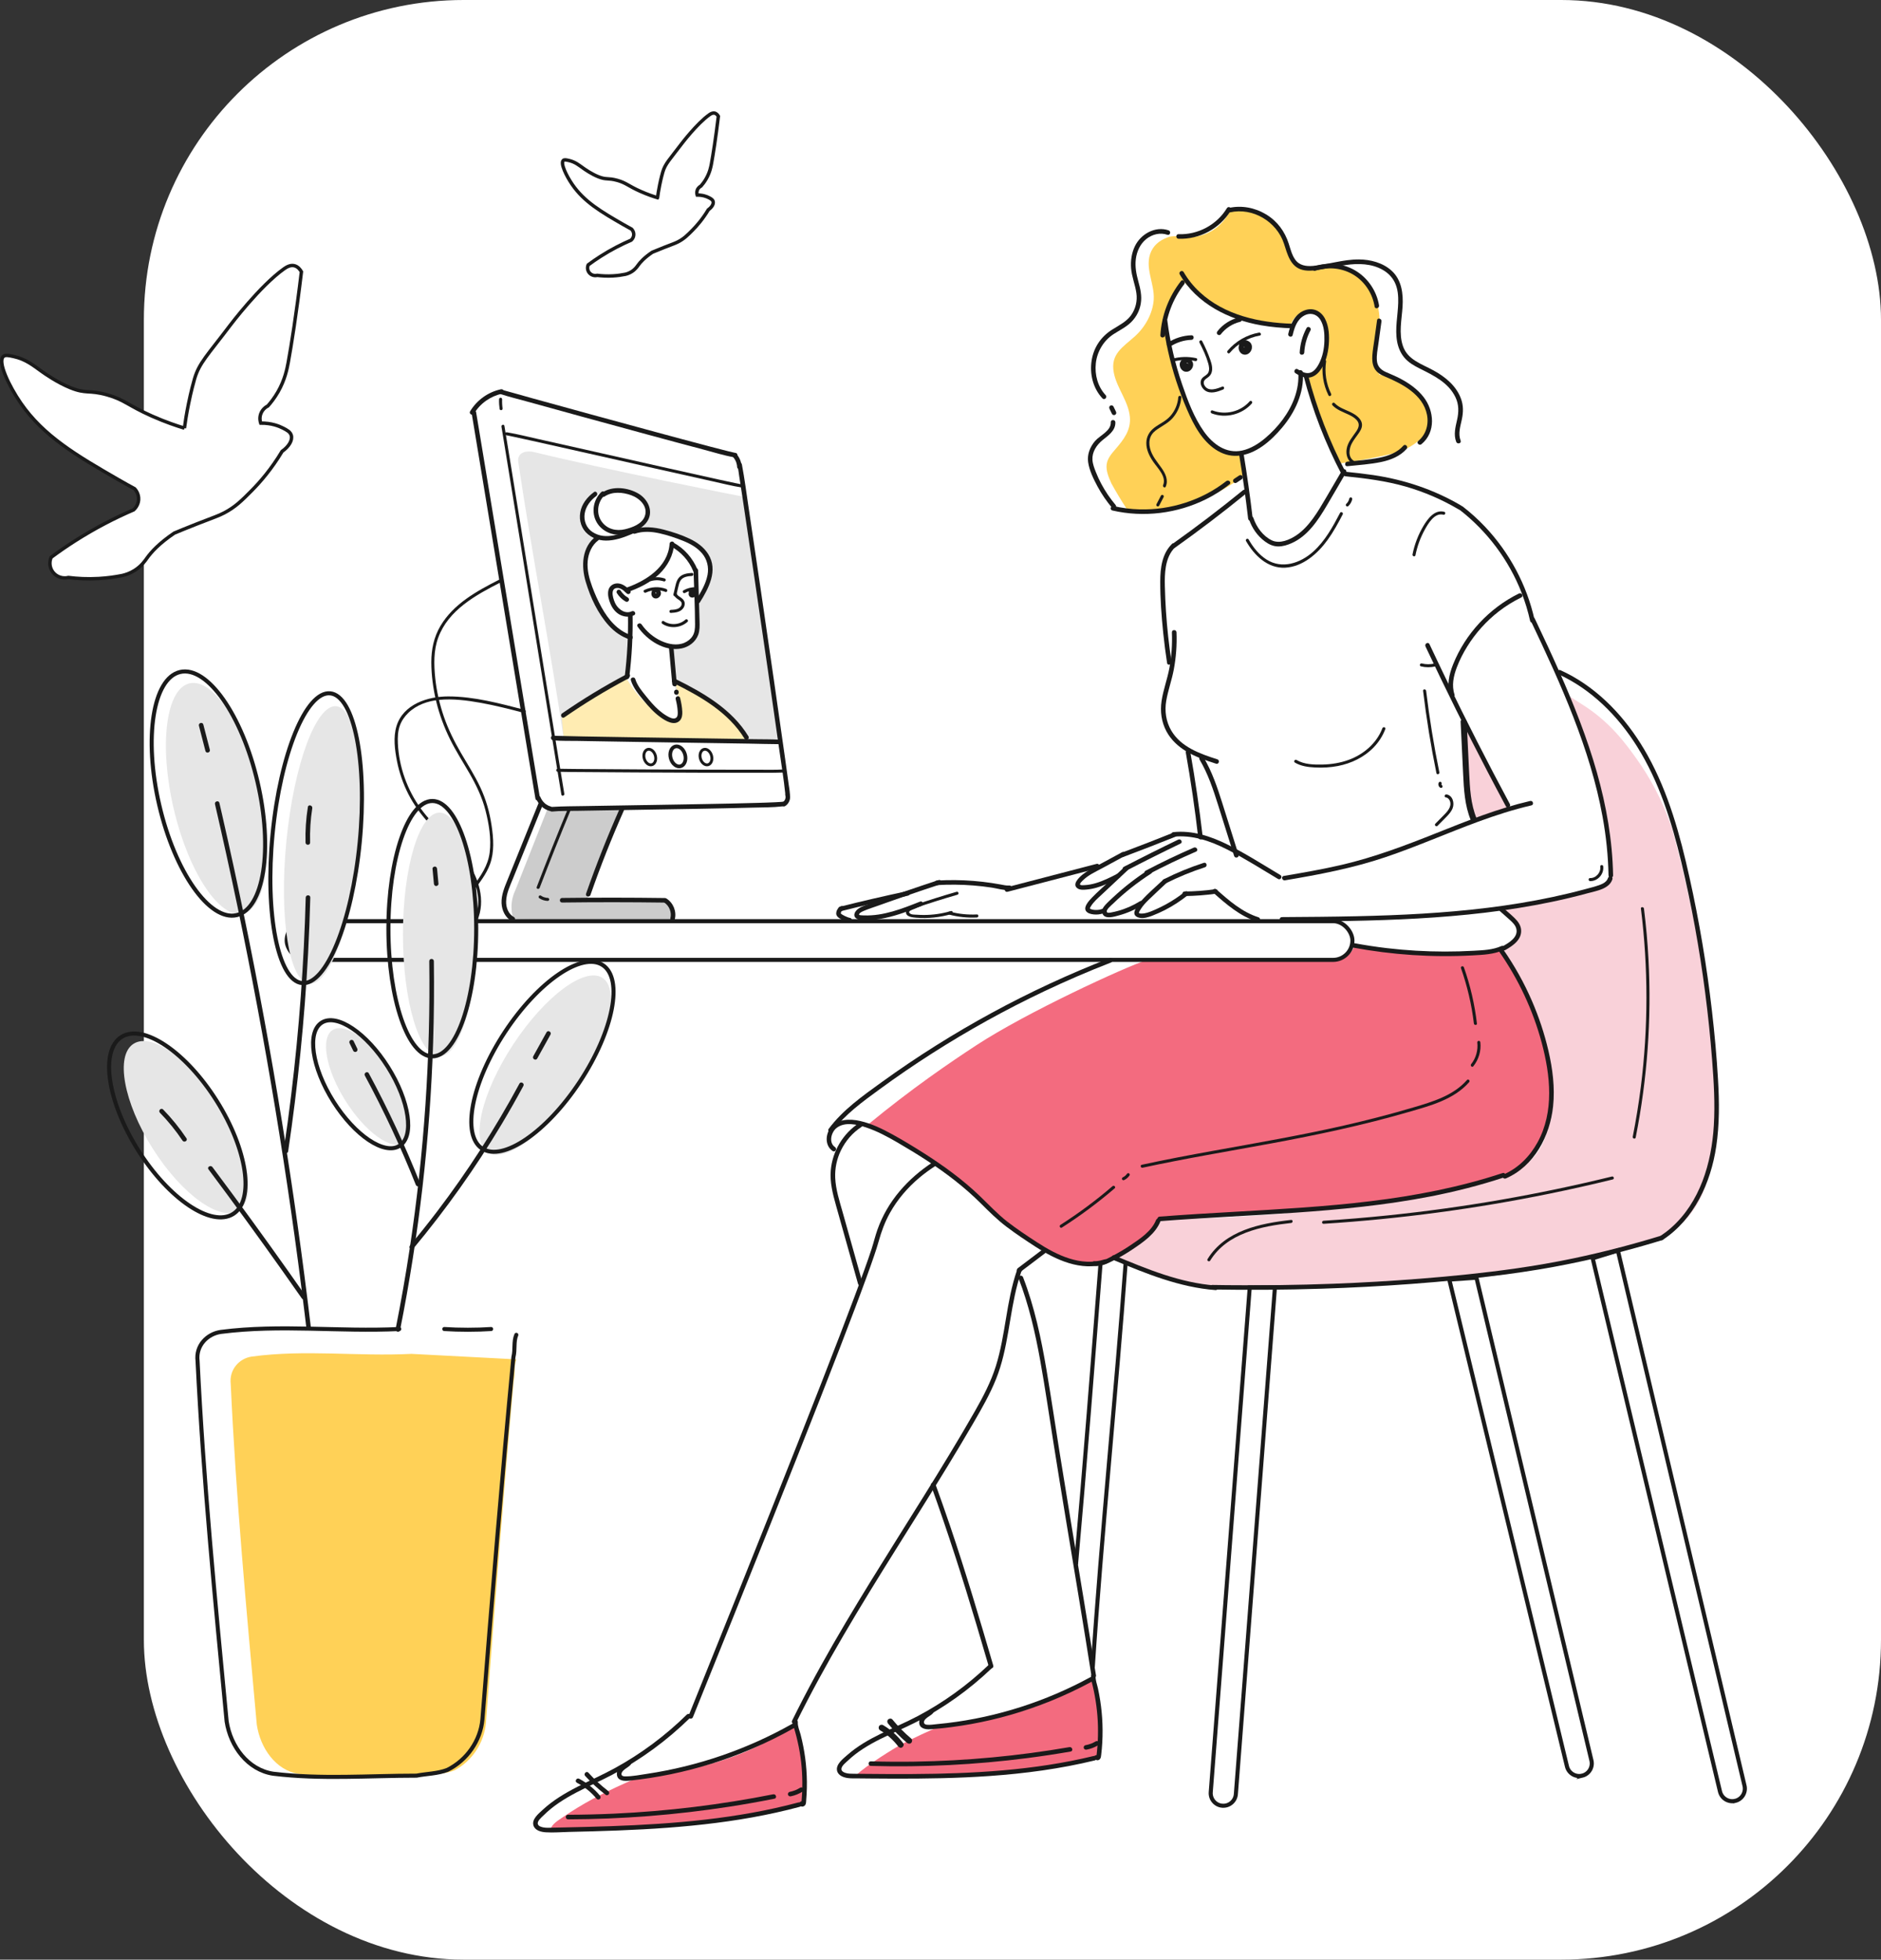 <?xml version="1.0" encoding="UTF-8"?> <svg xmlns="http://www.w3.org/2000/svg" id="_Слой_2" data-name="Слой 2" viewBox="0 0 925.81 964.51"><rect x="0" y="0" width="925.81" height="964.51" fill="#333333" stroke="none"/><defs><style> .cls-1, .cls-2, .cls-3, .cls-4, .cls-5, .cls-6, .cls-7 { stroke: #1a1a1a; stroke-miterlimit: 10; } .cls-1, .cls-2, .cls-3, .cls-4, .cls-7 { stroke-linecap: round; } .cls-1, .cls-3, .cls-4, .cls-5, .cls-6, .cls-7 { fill: none; } .cls-1, .cls-5 { stroke-width: 2px; } .cls-8, .cls-2 { fill: #fff; } .cls-2, .cls-7 { stroke-width: 1.69px; } .cls-9 { fill: #f9d1d9; } .cls-3 { stroke-width: 1.8px; } .cls-4 { stroke-width: 1.4px; } .cls-10 { fill: #e6e6e6; } .cls-6 { stroke-width: 2.02px; } .cls-11 { fill: #ffecb2; } .cls-12 { fill: #ccc; } .cls-13 { fill: #ffd157; } .cls-14 { fill: #f36b7f; } .cls-15 { fill: #1a1a1a; } </style></defs><g id="_Слой_4" data-name="Слой 4"><rect class="cls-8" x="70.81" width="855" height="964.51" rx="157.37" ry="157.37"></rect></g><g id="_Слой_1-2" data-name="Слой 1"><path class="cls-2" d="M90.77,210.73c-3.52-1.06-9.23-2.94-16.02-5.96-11.9-5.29-13.45-8.02-22.03-10.43-9.05-2.54-10.18-.31-18.03-3.48-6.46-2.61-12.48-6.86-14.02-7.95-4.11-2.9-7.81-6.1-14.02-7.45-2.4-.52-4.05-.86-5.01,0-2.92,2.63,2.79,14.54,8.51,22.85,11.23,16.3,27.37,25.81,48.07,37.75,3.37,1.95,6.18,3.48,8.01,4.47,.31,.33,2.21,2.37,2,5.46-.2,2.92-2.14,4.65-2.5,4.97-9,3.87-18.85,8.88-29.04,15.4-4.11,2.63-7.95,5.29-11.52,7.95-1.08,2.49-.69,5.36,1,7.45,1.78,2.2,4.72,3.17,7.51,2.48,4.22,.53,9.3,.83,15.02,.5,4.3-.25,8.16-.81,11.52-1.49,1.49-.35,3.7-1.03,6.01-2.48,3.43-2.16,5.24-4.88,6.01-5.96,2.16-3.05,6.03-7.35,13.52-12.42,2.46-1.03,6.29-2.61,11.02-4.47,8.69-3.42,10.49-3.88,13.52-5.46,5.55-2.89,8.83-6.2,13.52-10.93,4.19-4.22,9.74-10.57,15.02-19.37,3.45-2.45,5.24-5.58,4.51-7.95-.51-1.65-2.11-2.5-4.01-3.48-2-1.03-5.68-2.53-11.02-2.48-.2-.59-.72-2.38,0-4.47,.89-2.59,3.04-3.74,3.51-3.97,1.32-1.49,3.22-3.82,5.01-6.95,3.4-5.95,4.43-11.28,5.01-14.4,1.53-8.34,4.04-24.1,6.51-44.7-.57-1-1.7-2.56-3.51-2.98-1.95-.46-3.79,.63-5.01,1.49-11.9,8.42-26.54,27.81-26.54,27.81-11.19,14.82-15.22,18.49-17.53,26.32-.38,1.29-1.73,6.14-3,12.42-1,4.89-1.62,9-2,11.92Z"></path><path class="cls-7" d="M323.62,97.31c-1.83-.55-4.8-1.53-8.34-3.1-6.19-2.75-7-4.17-11.46-5.43-4.71-1.32-5.3-.16-9.38-1.81-3.36-1.36-6.49-3.57-7.29-4.13-2.14-1.51-4.06-3.17-7.29-3.88-1.25-.27-2.11-.45-2.6,0-1.52,1.37,1.45,7.56,4.43,11.88,5.84,8.48,14.24,13.43,25.01,19.63,1.76,1.01,3.21,1.81,4.17,2.33,.16,.17,1.15,1.23,1.04,2.84-.1,1.52-1.11,2.42-1.3,2.58-4.68,2.01-9.81,4.62-15.11,8.01-2.14,1.37-4.13,2.75-5.99,4.13-.56,1.29-.36,2.79,.52,3.88,.93,1.14,2.46,1.65,3.91,1.29,2.2,.27,4.84,.43,7.81,.26,2.24-.13,4.25-.42,5.99-.78,.78-.18,1.93-.54,3.13-1.29,1.78-1.12,2.73-2.54,3.13-3.1,1.12-1.59,3.13-3.82,7.03-6.46,1.28-.54,3.27-1.36,5.73-2.33,4.52-1.78,5.45-2.02,7.03-2.84,2.89-1.51,4.59-3.22,7.03-5.68,2.18-2.2,5.06-5.5,7.81-10.08,1.79-1.28,2.73-2.9,2.34-4.13-.27-.86-1.1-1.3-2.08-1.81-1.04-.54-2.96-1.31-5.73-1.29-.1-.31-.37-1.24,0-2.33,.46-1.35,1.58-1.95,1.82-2.07,.69-.77,1.67-1.99,2.6-3.62,1.77-3.1,2.31-5.87,2.6-7.49,.8-4.34,2.1-12.54,3.39-23.25-.3-.52-.88-1.33-1.82-1.55-1.02-.24-1.97,.33-2.6,.78-6.19,4.38-13.8,14.47-13.8,14.47-5.82,7.71-7.92,9.62-9.12,13.69-.2,.67-.9,3.19-1.56,6.46-.52,2.54-.84,4.68-1.04,6.2Z"></path><path class="cls-13" d="M700.94,197.78c-3.57-5.65-8.75-7.9-11.44-9.54-5.53-3.35-10.49-3.81-10.49-3.81-1.91-2.72-1.93-5.63-1.91-10.49,.05-8.55,2.02-9.92,1.91-16.21-.04-2.26-.21-8.24-3.81-14.31-1.07-1.8-5.39-9.07-14.31-11.44-4.96-1.32-9.23-.56-11.44,0-2.22,.75-5.58,1.47-8.58,0-3.31-1.63-4.07-4.89-7.63-11.44-1.95-3.59-4.28-7.87-6.68-10.49-3.03-3.31-8.81-6.85-20.98-6.68-.81,1.79-3.43,7.03-9.54,10.49-5.82,3.3-11.36,3.05-13.35,2.86-1-.23-3.83-.79-7.08-.2-3.77,1.22-7.15,3.3-8.96,7.1-3.67,7.74,1.74,15.87,1.2,23.86-.46,6.77-4.2,13.47-9.18,17.98-5.96,5.38-12.26,8.75-10.46,18,1.48,7.59,7.12,13.89,7.89,21.63,.66,6.61-3.09,11.35-7.15,16.07-1.86,2.16-3.89,4.48-4.26,7.41-.4,3.15,1.03,6.48,2.36,9.42,2,3.65,4.63,8.14,7.98,13.2,6.35,.54,15.37,.57,25.75-1.91,14.98-3.57,25.6-10.65,31.47-15.26-.32-3.5-.64-6.99-.95-10.49-1.71,.4-4.48,.79-7.63,0-2.19-.55-5.29-1.86-9.54-6.68-5.95-6.75-8.95-14.46-10.49-20.03-2.37-6.24-4.67-13.25-6.68-20.98-1.66-6.42-2.9-12.49-3.81-18.12,1.04-3.35,2.54-7.27,4.77-11.44,1.56-2.93,3.2-5.47,4.77-7.63,4.35,4.5,8.47,7.57,11.44,9.54,12.71,8.41,25.22,10.48,31.47,11.44,3.98,.61,7.3,.85,9.54,.95,.18-.77,.95-3.76,3.81-5.72,2.34-1.61,5.74-2.3,8.58-.95,2.98,1.41,4.01,4.43,4.77,6.68,2.14,6.3,.09,12.22-.95,15.26-1.18,3.42-2.71,5.99-3.81,7.63-1.59,.32-3.18,.64-4.77,.95,1.79,7.84,4.24,16.51,7.63,25.75,2.42,6.6,5.02,12.65,7.63,18.12,8.86-1.22,16.28-2.62,21.94-3.81,6.97-1.47,10.45-2.46,14.31-4.77,4.61-2.76,7.68-6.15,9.54-8.58-.76-5.03-1.59-11.35-2.86-13.35Z"></path><path class="cls-14" d="M564.56,472.45c-11.44,3.81-59.13,25.75-83.93,41.96-13.06,8.54-31.74,21.24-53.41,39.1,3.24,1.53,2.15,.92,7.63,3.81,6.25,3.31,17.8,9.42,28.61,17.17,8.31,5.96,6.05,5.63,23.84,20.98,18.93,16.34,24.9,19.66,30.52,21.94,8.44,3.42,16.02,4.43,20.98,4.77,4.3-1.12,10.55-3.28,17.17-7.63,6.95-4.57,11.55-9.73,14.31-13.35,10.73-.86,26.57-2.16,45.78-3.81,49.11-4.23,59.24-5.56,66.76-6.68,14.01-2.08,34.43-5.71,59.13-12.4,4.04-2.27,10.47-6.65,15.26-14.31,6.81-10.89,6.25-21.95,5.72-32.43-.8-15.77-5.51-27.46-9.54-37.19-4.81-11.63-10.22-20.63-14.31-26.7-9.3,1.19-19.86,1.98-31.47,1.91-15.59-.09-29.41-1.71-41.01-3.81-.37,.91-1.42,3.1-3.81,4.77-2.83,1.97-5.74,1.95-6.68,1.91h-91.56Z"></path><path class="cls-14" d="M395.75,869.19c-.73-8.47-2.88-15.3-4.77-20.03-9.54,6.42-18.22,10.62-24.8,13.35-14.11,5.86-25.8,8.02-34.33,9.54-6.06,1.08-11.6,1.77-16.5,2.22-7.98,3.43-15.9,6.99-23.54,11.12-5.06,2.73-9.97,5.71-14.71,8.97-2.23,1.53-5.5,3.39-6.25,6.21,6.37-.21,14.83-.49,24.76-.86,42.18-1.57,50.39-2.41,54.36-2.86,10.91-1.23,26.33-3.59,44.82-8.58,.9-4.76,1.63-11.33,.95-19.07Z"></path><path class="cls-14" d="M541.67,844.4c-.85-7.69-2.95-13.87-4.77-18.12-9.38,6.18-17.79,10.02-23.84,12.4-14.01,5.51-25.74,7.23-35.29,8.58-4.75,.67-9.12,1.11-13.04,1.4-7.46,3.31-14.95,6.58-22.13,10.48-1.67,.91-16.47,9.86-21.2,14.62,4.52,.68,12.15,.39,17.26,.2,52.56-1.95,45.69-.89,55.31-1.91,12.53-1.33,28.44-3.58,46.73-7.63,.98-4.72,1.87-11.69,.95-20.03Z"></path><path class="cls-9" d="M721.92,357.05c-1.37,7.84-2.27,18.81,0,31.47,.96,5.39,2.34,10.18,3.81,14.31,3.46-.92,6.96-1.87,10.49-2.86,2.24-.63,4.47-1.27,6.68-1.91-2.87-5.3-5.73-10.7-8.58-16.21-4.34-8.38-8.47-16.65-12.4-24.8Z"></path><path class="cls-9" d="M770.56,341.79c5.65,14.11,9.54,23.84,12.4,34.33,7.67,28.13,9.96,40.38,9.54,54.03-.15,4.71,.35,1.65,0,4.14-4.68,1.94-15.5,4.97-20.98,6.68-13.71,4.27-21.61,5.69-32.43,6.68,.74,.29,8.58,5.72,8.58,10.49s-8,9.38-8.58,9.54c9.16,11.67,14.27,28.42,17.17,36.14,5.98,15.93,6.58,28.61,6.68,31.31,.41,10.97,.79,21.2-5.72,31.31-4.75,7.37-11.17,9.66-15.26,11.87-21.51,5.26-45.09,10.53-70.57,14.31-36.89,5.46-70.89,7.12-101.09,7.63-2.29,2.91-5.69,8.72-10.49,12.23-4.21,3.08-8.24,5.11-11.44,6.45,8.31,4.26,18.51,8.6,30.52,11.97,5.71,1.6,11.15,2.8,16.21,3.68,22.06,.03,40.37-.45,53.41-.92,45.11-1.63,80.65-3.07,123.98-11.97,18.84-3.87,34.02-8.1,43.87-11.05,4.35-2.42,10.75-6.71,16.21-13.81,3.88-5.04,7.71-12.07,10.49-27.62,1.91-10.71,3.63-27.18,.95-47.88-2.43-24.31-6.36-50.54-12.4-78.27-2.64-12.13-5.53-23.8-8.58-34.99-5.04-15.28-11.91-26.66-17.17-34.07-5.81-8.19-13.53-18.86-27.66-27.62-4.16-2.58-5-3.41-7.63-4.57Z"></path><path class="cls-10" d="M255.09,227.46c6.99,46.69,15.41,89.57,22.4,136.27,36.4,.64,70.41-.64,106.81,0-6.22-41.33-11.9-77.89-18.12-119.21-.41,0-68.51-13.49-103-21.94-4.52-1.11-8.78,.28-8.09,4.88Z"></path><path class="cls-8" d="M330.9,267.4c-.36,2.45-1.59,8.64-6.68,14.31-5.81,6.47-12.93,8.14-15.26,8.58-1.8-1.71-4.04-2.57-5.72-1.91-2.71,1.07-3,5.7-1.91,8.58,1.22,3.2,4.58,5.39,8.58,5.72v11.44c-1.8-1.03-4.17-2.57-6.68-4.77-1.75-1.53-5.26-4.88-8.58-10.49-3.3-5.57-10.57-17.85-5.72-27.66,1.43-2.88,3.49-4.73,4.77-5.72-.8-.25-5.89-1.92-7.63-6.68-2.46-6.69,4.17-12.82,4.77-13.35,4.64-4.16,10.4-3.93,13.35-3.81,3.19,.13,8.98,.35,12.4,4.77,.57,.73,3.72,5.01,1.91,9.54-1.21,3.02-3.93,4.39-4.77,4.77,3.11-.28,5.72-.17,7.63,0,10.7,.96,17.66,5.68,21.94,8.58,2.26,1.54,3.73,2.79,4.77,4.77,1.61,3.08,1.26,6.15,.95,8.58-.77,6.05-3.61,10.63-5.72,13.35v-15.26c-1.71-2.15-3.61-4.39-5.72-6.68-2.28-2.47-4.52-4.69-6.68-6.68Z"></path><path class="cls-8" d="M330.9,268.36c-.48,2.61-1.78,7.6-5.72,12.4-5.93,7.22-13.79,9.07-16.21,9.54-1.59-1.87-3.91-2.61-5.72-1.91-2.39,.93-2.76,3.96-2.86,4.77-.42,3.46,1.72,6.99,4.77,8.58,1.93,1.01,3.8,1.02,4.77,.95-.05,6.65-.35,13.66-.95,20.98-.27,3.26-.59,6.44-.95,9.54,2.08,3.81,5.64,9.21,11.44,14.31,4.14,3.63,8.21,6.04,11.44,7.63,.15,.03,2.37,.5,3.81-.95,1.36-1.37,1.47-3.86,0-5.72-1.11-3.58-2.14-7.73-2.86-12.4-1.01-6.52-1.16-12.35-.95-17.17,1.05,.18,3.81,.52,6.68-.95,4.89-2.52,5.66-8.05,5.72-8.58v-28.61c-1.7-2.34-3.89-4.97-6.68-7.63-1.98-1.89-3.93-3.46-5.72-4.77Z"></path><path class="cls-11" d="M277.49,363.73c-.32-2.86-.64-7.63-.95-10.49,5.47-3.77,6.74-6.68,13.35-10.49,6.3-3.63,12.37-6.79,18.12-9.54,1.99,3.74,5.51,9.26,11.44,14.31,3.11,2.65,10.09,8.58,13.35,6.68,2.97-1.73,2.29-9.61-.95-19.07,5.38,2.43,12.09,6.05,19.07,11.44,7.73,5.97,13.32,12.19,17.17,17.17-31.79-.32-58.81,.32-90.6,0Z"></path><path class="cls-12" d="M306.1,398.06c-3.94,8.45-7.82,17.67-11.44,27.66-2.14,5.89-4.04,11.63-5.72,17.17h37.19c2.74,.4,4.98,2.27,5.72,4.77,.87,2.93-.72,5.38-.95,5.72-26.07-.32-52.14-.64-78.2-.95-.46-1.41-.92-3.36-.95-5.72-.05-3.89,1.11-6.92,1.91-8.58,5.4-13.67,10.81-27.34,16.21-41.01,1.27,.32,2.54,.64,3.81,.95h32.43Z"></path><path class="cls-15" d="M581.28,138.3c-6.03,7.67-9.59,16.97-10.16,26.72-.08,1.45,2.17,1.44,2.25,0,.53-9.1,3.86-17.96,9.5-25.13,.89-1.13-.7-2.73-1.59-1.59h0Z"></path><path class="cls-15" d="M580.65,135.05c8.34,14.43,24.13,22.29,40.08,25.06,5.06,.88,10.19,1.32,15.33,1.48,1.45,.04,1.45-2.21,0-2.25-16.26-.5-33.3-4.17-45.57-15.57-3.11-2.89-5.78-6.18-7.9-9.85-.72-1.25-2.67-.12-1.94,1.14h0Z"></path><path class="cls-15" d="M636.24,164.92c.84-3.64,2.16-7.66,5.64-9.58,3.08-1.7,6.39-.74,8.12,2.28s1.92,6.61,1.86,9.93c-.07,3.94-.85,7.93-2.67,11.45-.87,1.67-2.05,3.46-3.83,4.27-2.29,1.03-4.7-.29-6.62-1.52-1.22-.78-2.35,1.16-1.14,1.94,1.98,1.26,4.24,2.41,6.66,2.16,2.16-.23,3.93-1.53,5.26-3.2,2.9-3.66,4.14-8.59,4.5-13.16,.32-4.16,.11-8.8-1.84-12.58s-5.68-5.59-9.65-4.3c-5.14,1.67-7.34,6.85-8.46,11.71-.33,1.41,1.84,2.01,2.17,.6h0Z"></path><path class="cls-15" d="M643.06,161.49c-1.99,3.72-3.13,7.82-3.36,12.03-.08,1.45,2.17,1.44,2.25,0,.2-3.81,1.25-7.54,3.05-10.9,.68-1.28-1.26-2.41-1.94-1.14h0Z"></path><path class="cls-15" d="M579.93,195.55c-.26,3.42-1.65,6.72-3.95,9.28s-5.2,3.69-7.79,5.64c-2.46,1.85-3.94,4.4-3.98,7.52-.04,3.45,1.54,6.59,3.45,9.36,2.11,3.06,6.57,7.31,4.81,11.41-.38,.88,.91,1.64,1.3,.76,1.41-3.29-.21-6.56-2.14-9.27-2.17-3.04-4.74-5.97-5.62-9.7-.43-1.81-.44-3.77,.28-5.51s2.06-2.91,3.55-3.9c2.67-1.79,5.48-3.16,7.58-5.68,2.35-2.81,3.73-6.26,4.01-9.91,.07-.96-1.43-.96-1.5,0h0Z"></path><path class="cls-15" d="M571.41,243.94l-2.19,4.2c-.18,.35-.1,.83,.27,1.03,.35,.18,.83,.1,1.03-.27l2.19-4.2c.18-.35,.1-.83-.27-1.03-.35-.18-.83-.1-1.03,.27h0Z"></path><path class="cls-15" d="M651.24,177.51c-.9,5.83,0,11.77,2.62,17.07,.43,.87,1.72,.11,1.3-.76-2.43-4.9-3.3-10.5-2.47-15.91,.15-.94-1.3-1.35-1.45-.4h0Z"></path><path class="cls-15" d="M655.82,199.48c2.15,2.26,5.09,3.24,7.85,4.54,1.44,.68,2.9,1.46,3.99,2.64,1.7,1.83,1.22,3.67-.07,5.59-1.88,2.78-4.34,5.45-4.81,8.9-.37,2.65,.42,5.45,2.76,6.95,.81,.52,1.57-.77,.76-1.3-2.97-1.91-2.32-6.03-.88-8.68,.85-1.56,1.95-2.96,2.98-4.41,.97-1.37,2.03-2.9,1.96-4.67-.11-2.88-2.96-4.84-5.28-6-2.8-1.41-5.97-2.28-8.19-4.62-.67-.7-1.73,.36-1.06,1.06h0Z"></path><path class="cls-15" d="M572.3,157.83c1.28,10.1,3.47,20.06,6.63,29.74,1.56,4.77,3.34,9.47,5.34,14.07,1.7,3.92,3.55,7.79,5.96,11.33,4.31,6.33,10.75,11.87,18.88,11.36,8.87-.57,16.5-7.37,21.94-13.86,6.36-7.58,10.89-17.1,10.22-27.19-.1-1.44-2.35-1.45-2.25,0,.56,8.48-2.74,16.53-7.71,23.26-2.48,3.36-5.41,6.43-8.6,9.12s-7.08,5.16-11.32,6.09c-7.88,1.73-14.46-3.19-18.8-9.31-4.92-6.95-8.02-15.28-10.76-23.28-3.48-10.16-5.93-20.68-7.28-31.33-.18-1.42-2.43-1.44-2.25,0h0Z"></path><path class="cls-15" d="M641.65,185.16c4.38,16.82,10.68,33.1,18.76,48.48,.67,1.28,2.62,.15,1.94-1.14-7.99-15.22-14.21-31.31-18.54-47.94-.36-1.4-2.54-.81-2.17,.6h0Z"></path><path class="cls-15" d="M612.13,223.95v-.3c-.74,.1-1.47,.2-2.21,.3,1.72,10.41,3.19,20.86,4.4,31.34,.16,1.42,2.42,1.44,2.25,0-1.24-10.68-2.73-21.33-4.48-31.94-.21-1.27-2.21-.94-2.21,.3v.3c0,1.45,2.25,1.45,2.25,0h0Z"></path><path class="cls-15" d="M596.4,203.47c6.78,2.62,14.96,.59,19.74-4.89,.63-.72-.42-1.79-1.06-1.06-4.46,5.12-11.95,6.95-18.28,4.5-.9-.35-1.29,1.1-.4,1.45h0Z"></path><path class="cls-15" d="M590.38,168.66c1.69,3.24,3.29,6.66,4.29,10.19,.4,1.41,.72,3.09,.07,4.48s-2.3,1.77-3.17,2.97c-1.42,1.96-.27,4.59,1.51,5.88,2.66,1.92,6.19,.65,8.91-.45,.88-.36,.5-1.81-.4-1.45-2.61,1.06-6.68,2.65-8.62-.36-.87-1.35-.61-2.61,.69-3.53,.97-.69,1.9-1.29,2.43-2.4,1.05-2.18,.33-4.8-.42-6.96-1.1-3.14-2.45-6.2-3.99-9.15-.45-.86-1.74-.1-1.3,.76h0Z"></path><path class="cls-15" d="M605.27,173.7c3.77-4.49,9.02-7.52,14.8-8.54,.95-.17,.55-1.61-.4-1.45-6,1.06-11.54,4.26-15.46,8.93-.62,.73,.44,1.8,1.06,1.06h0Z"></path><path class="cls-15" d="M588.72,176.27c-3.91-.85-7.97-.75-11.82,.32-.93,.26-.53,1.7,.4,1.45,3.6-1,7.38-1.11,11.03-.32,.94,.2,1.34-1.24,.4-1.45h0Z"></path><path class="cls-15" d="M600.82,164.6c2.41-3.1,5.78-5.3,9.61-6.21,1.41-.34,.81-2.51-.6-2.17-4.16,.99-7.97,3.42-10.6,6.79-.37,.48-.47,1.12,0,1.59,.39,.39,1.22,.48,1.59,0h0Z"></path><path class="cls-15" d="M586.42,165.02c-4.13,.14-8.17,1.39-11.63,3.66-1.21,.79-.08,2.74,1.14,1.94,3.13-2.06,6.75-3.23,10.49-3.35,1.44-.05,1.45-2.3,0-2.25h0Z"></path><path class="cls-15" d="M611.04,168.56c-1.91,1.1-1.78,4.03-.16,5.34,.98,.79,2.27,.89,3.38,.29,.94-.51,1.67-1.55,1.87-2.6,.22-1.21-.1-2.48-1.08-3.28-1.05-.86-2.45-1.14-3.71-.58-1.06,.48-1.67,1.66-1.56,2.81s.82,2.35,2.06,2.58c.77,.14,1.45-.09,2.04-.59,.43-.37,.76-.96,.87-1.51,.13-.63,.07-1.31-.31-1.84-.34-.48-.8-.82-1.41-.78-.4,.03-.79,.05-1.19,.08-.59,.04-1.15,.49-1.12,1.12,.03,.57,.5,1.17,1.12,1.12,.45-.03,.9-.06,1.36-.09l-.57-.15s.17,.12,0,0-.04-.04-.01,0c.09,.12-.09-.13-.09-.13,0,0,.05,.08,.06,.09,.12,.17-.08-.29-.02-.06,0,.03,.01,.07,.03,.1,.02,.07-.01-.34-.02-.11,0,.06,0,.12,0,.17,0,.18,.06-.27,.02-.14,0,.04-.01,.07-.02,.11-.02,.07-.04,.13-.06,.2-.04,.13,.14-.29,.05-.12-.02,.04-.04,.08-.06,.12-.03,.05-.18,.26-.04,.08s-.02,.02-.06,.06c-.03,.03-.06,.05-.08,.08-.1,.1-.08-.03,.1-.08-.05,.01-.16,.08-.19,.11,.16-.16,.25-.08,.11-.05-.03,0-.06,.01-.08,.02-.15,.06,.18-.05,.17-.02,0,0-.1,0-.11,0-.04,0-.08,0-.11,0,.33,0,.25,.04,.16,.02-.04-.01-.08-.02-.12-.03-.22-.06,.23,.13,.07,.03-.05-.03-.1-.07-.16-.1,.26,.15,.17,.14,.09,.06-.02-.02-.04-.04-.07-.07-.18-.19,.13,.22,.02,.03-.04-.07-.09-.15-.13-.23-.07-.14,.06,.13,.06,.14,0,0-.04-.13-.05-.14-.02-.06-.03-.12-.05-.19-.06-.28,.02,.29,0,0,0-.08,0-.16,0-.24,.02-.28-.06,.28,0,0,.02-.08,.04-.16,.06-.23,.05-.16-.13,.27-.02,.05,.02-.04,.04-.07,.06-.1,.06-.1,.18-.17-.05,.05,.05-.04,.09-.1,.13-.14,.1-.09,.15-.05-.06,.04,.03-.01,.07-.05,.09-.06,.03-.02,.06-.04,.1-.06,.11-.06,.21-.04-.07,.02,.09-.02,.17-.06,.26-.08,.03,0,.08-.01,.11-.02-.27,.09-.21,.02-.08,.01,.07,0,.15,0,.22,0,.04,0,.13,0,.17,.01,0,0-.31-.06-.13-.02,.1,.02,.2,.04,.3,.07,.05,.01,.09,.03,.14,.05,.09,.03,.11,.09-.11-.05,.08,.05,.17,.08,.26,.13,.06,.04,.13,.09,.19,.13-.24-.11-.14-.12-.05-.03,.04,.04,.08,.08,.13,.12s.23,.26,.1,.1,.04,.08,.07,.12c.02,.03,.03,.06,.05,.09,.1,.18-.09-.27-.03-.07,.03,.08,.06,.17,.08,.25,.01,.04,.01,.09,.03,.13,.04,.14-.03-.32-.02-.12,0,.07,0,.14,.01,.21,0,.09,0,.18-.01,.26-.01,.18,.02-.15,.02-.14,.02,.03-.03,.15-.04,.18-.02,.08-.04,.16-.06,.23-.04,.11-.18,.34,0,.03-.09,.15-.16,.32-.26,.46-.02,.03-.04,.06-.06,.09,.17-.27,.12-.15,.06-.08-.05,.06-.11,.12-.16,.17-.05,.04-.13,.15-.2,.17,0,0,.25-.18,.1-.08-.04,.03-.09,.06-.13,.08-.03,.02-.19,.13-.23,.12-.01,0,.29-.11,.13-.06-.04,.01-.08,.03-.12,.04-.07,.02-.15,.03-.22,.05,.27-.08,.24-.03,.15-.02-.06,0-.12,0-.18,0-.14,0-.35-.07,.02,.02-.07-.02-.15-.03-.22-.05-.03,0-.06-.02-.09-.03-.18-.06,.24,.12,.12,.05-.07-.04-.14-.08-.21-.12-.21-.13,.2,.18,.01,.01-.07-.06-.13-.12-.19-.19-.17-.19,.15,.23,0,.01-.05-.07-.09-.14-.13-.22-.05-.1-.15-.38-.02,0-.03-.07-.06-.14-.08-.22-.03-.09-.05-.18-.07-.27,0-.03-.01-.06-.02-.09-.04-.19,.03,.3,.02,.12-.01-.17,0-.33,0-.5-.03,.55-.02-.17,.09-.21,.02,0-.14,.29-.06,.15,.02-.04,.04-.08,.06-.11,.02-.03,.04-.06,.06-.09,.11-.19-.19,.2-.06,.07,.05-.05,.11-.1,.16-.16,.12-.13-.22,.14-.1,.08,.05-.03,.09-.06,.14-.09,.51-.29,.73-1.03,.4-1.54s-.99-.72-1.54-.4h0Z"></path><path class="cls-15" d="M581.43,177.35c-.52,.62-.82,1.39-.78,2.21,.04,.72,.26,1.45,.7,2.04,.47,.63,1.12,1.17,1.92,1.32s1.68,.02,2.37-.47c1.37-.99,2.04-2.8,1.3-4.39-.36-.77-1.13-1.34-1.94-1.56-.91-.25-1.88-.06-2.58,.57-.81,.73-.82,1.91-.37,2.82s1.52,1.49,2.5,1.15c.56-.19,.98-.78,.79-1.38-.18-.55-.79-.99-1.38-.79-.07,.02-.13,.04-.2,.05l.3-.04c-.07,0-.13,0-.19,0l.3,.04c-.06,0-.11-.03-.17-.04-.08,0,.22,.12,.16,.07-.02-.02-.06-.03-.08-.05-.2-.12,.19,.18,.06,.04-.04-.04-.08-.11-.13-.13,0,0,.17,.25,.1,.13-.01-.02-.03-.05-.05-.07-.03-.05-.13-.27-.04-.05s0,0-.01-.07c-.02-.07-.03-.14-.04-.21l.04,.3c-.01-.11-.01-.22,0-.33l-.04,.3c0-.05,.02-.11,.03-.16,.07-.24-.13,.23-.04,.08,.01-.02,.03-.05,.04-.07,.06-.09,.03-.05-.1,.13,.05-.04,.09-.09,.13-.13,.13-.12-.26,.17-.04,.04,.11-.06,.27-.07-.06,.01,.12-.03,.23-.07,.36-.09l-.3,.04c.16-.02,.32-.01,.47,0l-.3-.04c.1,.02,.19,.04,.28,.06,.05,.01,.09,.03,.14,.05,.18,.06-.26-.13-.09-.04,.09,.05,.17,.09,.26,.15,.1,.07,.12,.15-.07-.06,.03,.03,.07,.06,.11,.1s.07,.07,.1,.11c.13,.13-.16-.24-.06-.07,.05,.08,.1,.16,.14,.24,.08,.16-.1-.28-.04-.1,.01,.04,.02,.07,.04,.11,.03,.09,.05,.19,.06,.29l-.04-.3c.02,.2,.02,.39,0,.59l.04-.3c-.02,.12-.04,.24-.08,.36-.02,.06-.04,.12-.06,.18-.06,.17,.14-.3,.02-.06-.05,.11-.11,.22-.18,.32-.05,.08-.21,.25,.04-.04-.04,.04-.07,.08-.1,.12-.08,.09-.16,.16-.25,.24-.13,.12,.26-.19,.05-.04-.05,.03-.1,.07-.15,.1s-.11,.06-.16,.08c-.16,.08,.31-.11,.06-.03-.11,.04-.23,.07-.35,.08l.3-.04c-.17,.02-.33,.02-.5,0l.3,.04c-.12-.02-.23-.04-.34-.08-.24-.08,.23,.11,.07,.03-.05-.03-.1-.05-.15-.08s-.1-.06-.14-.09c-.15-.1,.25,.21,.06,.04-.09-.08-.17-.16-.25-.25-.17-.2,.14,.2,.04,.05-.03-.05-.07-.1-.1-.15-.06-.1-.11-.21-.17-.31,.18,.34,.07,.16,.03,.06-.02-.06-.04-.11-.05-.17-.03-.11-.06-.23-.07-.35l.04,.3c-.03-.22-.03-.43,0-.65l-.04,.3c.01-.09,.03-.17,.05-.25,.02-.06,.12-.33,.03-.11s.03-.04,.06-.1c.02-.04,.05-.07,.07-.11,.1-.15-.19,.23-.07,.09,.2-.23,.33-.48,.33-.8,0-.28-.12-.61-.33-.8-.42-.38-1.19-.48-1.59,0h0Z"></path><path class="cls-15" d="M575.17,113.37c-6.57-2.24-13.71,1.82-16.59,7.82-1.61,3.35-2.15,7.13-1.87,10.81,.32,4.21,2.01,8.11,2.61,12.26,.56,3.87-.38,7.8-2.67,10.97s-6.04,4.97-9.35,7.07c-5.36,3.4-8.93,8.62-9.97,14.91-1.11,6.73,.57,13.84,5.29,18.88,.99,1.06,2.58-.53,1.59-1.59-3.93-4.19-5.46-10.06-4.85-15.71s3.75-11.09,8.72-14.32c2.99-1.94,6.28-3.49,8.81-6.06s4.04-5.66,4.6-9.03c.62-3.74-.23-7.31-1.22-10.9s-1.69-7.19-1.23-10.94,2.15-7.55,5.23-9.96c2.91-2.28,6.76-3.24,10.3-2.03,1.37,.47,1.96-1.71,.6-2.17h0Z"></path><path class="cls-15" d="M546.08,201.19c.41,.85,.83,1.71,1.24,2.56,.12,.24,.42,.45,.67,.52,.27,.07,.63,.04,.87-.11s.45-.39,.52-.67c.07-.31,.02-.58-.11-.87-.41-.85-.83-1.71-1.24-2.56-.12-.24-.42-.45-.67-.52-.27-.07-.63-.04-.87,.11s-.45,.39-.52,.67c-.07,.31-.02,.58,.11,.87h0Z"></path><path class="cls-15" d="M546.73,207.83c.13,4.33-5.29,6.39-7.74,9.22s-3.97,6.56-3.42,10.41c.6,4.17,2.68,8.35,4.65,12.03s4.49,7.34,7.27,10.63c.94,1.11,2.52-.49,1.59-1.59-2.75-3.25-5.14-6.79-7.13-10.56-.97-1.84-1.84-3.73-2.6-5.66s-1.54-3.94-1.66-6.02c-.22-3.82,2.02-7.21,4.85-9.56s6.56-4.64,6.43-8.9c-.04-1.44-2.29-1.45-2.25,0h0Z"></path><path class="cls-15" d="M580.06,117.52c10.32,.4,20.42-5.09,25.75-13.92,.75-1.24-1.19-2.38-1.94-1.14-4.94,8.18-14.27,13.18-23.81,12.81-1.45-.06-1.45,2.19,0,2.25h0Z"></path><path class="cls-15" d="M605.36,104.53c11.28-2.56,23.04,4.56,26.6,15.39,1.67,5.09,3.08,11.34,9.04,12.9,3.3,.86,6.86,.18,10.15-.38,3.7-.63,7.37-1.46,11.1-1.99,6.22-.89,12.9-.8,18.48,2.47,2.55,1.49,4.63,3.63,5.88,6.32,1.41,3.02,1.66,6.44,1.58,9.73-.17,6.38-1.68,12.69-.56,19.06,.52,2.93,1.67,5.72,3.59,8.01,2.04,2.42,4.87,4.02,7.66,5.41,6.76,3.37,14.03,6.87,17.47,14.04,1.75,3.64,1.68,7.29,.81,11.16-.8,3.56-1.8,7.28-.42,10.83,.52,1.33,2.7,.75,2.17-.6-1.35-3.46-.12-7.03,.6-10.48s.8-6.64-.34-9.91c-2.27-6.49-7.74-10.95-13.59-14.16s-12.71-5.19-15.05-11.96c-2.16-6.24-.63-12.94-.21-19.32s-.38-13.28-5.42-17.84c-4.32-3.91-10.37-5.48-16.09-5.51-7.64-.04-14.94,2.48-22.49,3.17-3.39,.31-6.78-.15-8.86-3.12-1.61-2.29-2.29-5.11-3.13-7.74-1.95-6.12-5.66-11.16-11.2-14.5s-12.11-4.56-18.38-3.14c-1.41,.32-.81,2.49,.6,2.17h0Z"></path><path class="cls-15" d="M647.39,133.26c6.43-2.16,13.67-1.37,19.38,2.35,5.28,3.44,8.81,9.12,9.81,15.31,.23,1.43,2.4,.82,2.17-.6-1.1-6.76-5.11-12.92-10.85-16.65-6.18-4.02-14.15-4.91-21.11-2.57-1.37,.46-.78,2.63,.6,2.17h0Z"></path><path class="cls-15" d="M677.78,157.59c-.43,3.12-.86,6.23-1.29,9.35-.37,2.67-.85,5.34-1.04,8.03-.15,2.12,0,4.34,1,6.25,1.11,2.14,3.18,3.27,5.33,4.17,8.46,3.55,18.58,8.81,20.56,18.7,.96,4.8-.46,9.78-4.28,12.93-1.12,.92,.48,2.51,1.59,1.59,7.12-5.88,6.31-16.42,1.02-23.2-3.04-3.9-7.19-6.82-11.54-9.11-2.3-1.21-4.7-2.15-7.07-3.21s-4.05-2.68-4.35-5.42,.36-5.83,.75-8.65c.5-3.61,.99-7.21,1.49-10.82,.2-1.42-1.97-2.03-2.17-.6h0Z"></path><path class="cls-15" d="M663.14,229.47c5.57-.6,11.25-.94,16.73-2.09,4.66-.98,9.23-2.81,12.45-6.44,.96-1.08-.63-2.68-1.59-1.59-3.07,3.46-7.4,5.05-11.83,5.94-5.18,1.04-10.52,1.37-15.76,1.93-1.42,.15-1.44,2.4,0,2.25h0Z"></path><path class="cls-15" d="M547.47,251.25c15.5,3.58,32.06,1.49,46.28-5.61,4.05-2.02,7.86-4.47,11.42-7.26,1.14-.89-.46-2.47-1.59-1.59-12.04,9.42-27.42,14.32-42.67,13.92-4.33-.11-8.62-.66-12.84-1.64-1.41-.33-2.01,1.84-.6,2.17h0Z"></path><path class="cls-15" d="M608.58,237.61l2.55-1.69c.24-.16,.44-.38,.52-.67,.07-.27,.04-.63-.11-.87s-.39-.45-.67-.52-.61-.05-.87,.11l-2.55,1.69c-.24,.16-.44,.38-.52,.67-.07,.27-.04,.63,.11,.87s.39,.45,.67,.52,.61,.05,.87-.11h0Z"></path><path class="cls-15" d="M611.81,241.26c-11.25,9.16-22.8,17.96-34.62,26.37-1.17,.83-.05,2.78,1.14,1.94,11.98-8.52,23.68-17.43,35.08-26.72,1.12-.91-.48-2.5-1.59-1.59h0Z"></path><path class="cls-15" d="M576.85,267.71c-4.91,4.77-5.77,11.89-5.79,18.41-.02,8.52,.61,17.08,1.48,25.55,.51,4.91,1.14,9.8,1.89,14.68,.22,1.43,2.39,.82,2.17-.6-1.26-8.24-2.17-16.53-2.72-24.85-.27-4.17-.46-8.34-.55-12.52-.07-3.18-.05-6.4,.51-9.55,.63-3.57,1.95-6.96,4.59-9.53,1.04-1.01-.55-2.6-1.59-1.59h0Z"></path><path class="cls-15" d="M576.8,311.23c.23,5.85-.14,11.71-1.21,17.46s-3.05,10.79-3.87,16.32c-.77,5.16-.08,10.34,2.4,14.97,2.21,4.14,5.72,7.39,9.71,9.8,4.56,2.76,9.66,4.5,14.72,6.11,1.38,.44,1.98-1.73,.6-2.17-8.46-2.69-17.92-6.03-22.66-14.13-2.61-4.46-3.34-9.6-2.48-14.66s2.75-10.21,3.72-15.41c1.13-6.03,1.57-12.17,1.33-18.3-.06-1.44-2.31-1.45-2.25,0h0Z"></path><path class="cls-15" d="M662.22,234.43c9.98,1.01,19.94,2.28,29.61,5.05,9.14,2.62,17.91,6.41,26.1,11.24,1.25,.74,2.38-1.21,1.14-1.94-13.31-7.84-27.92-12.69-43.17-14.95-4.54-.67-9.11-1.18-13.68-1.64-1.44-.15-1.43,2.11,0,2.25h0Z"></path><path class="cls-15" d="M718.37,250.9c13.62,10.55,24.3,24.8,30.55,40.87,1.75,4.51,3.15,9.14,4.2,13.86,.31,1.41,2.48,.81,2.17-.6-3.8-17.07-12.32-33-24.32-45.73-3.41-3.61-7.1-6.95-11.02-9.99-1.13-.88-2.73,.71-1.59,1.59h0Z"></path><path class="cls-15" d="M753.42,305.51c7.43,15.62,14.73,31.33,20.98,47.46s11.35,32.33,14.4,49.18c1.72,9.49,2.72,19.09,2.9,28.73,.03,1.45,2.28,1.45,2.25,0-.31-17.24-3.32-34.31-8.02-50.87s-11.17-32.93-18.18-48.82c-3.98-9.01-8.16-17.92-12.39-26.82-.62-1.31-2.56-.17-1.94,1.14h0Z"></path><path class="cls-15" d="M701.61,318.16c9.73,20.71,19.89,41.23,30.48,61.52,3,5.76,6.04,11.49,9.11,17.22,.68,1.28,2.63,.14,1.94-1.14-10.82-20.17-21.23-40.55-31.2-61.15-2.83-5.84-5.62-11.7-8.38-17.58-.62-1.31-2.56-.17-1.94,1.14h0Z"></path><path class="cls-15" d="M632.44,433.29c16.74-2.81,33.39-5.97,49.5-11.41,15.42-5.21,30.32-11.83,45.59-17.44,8.58-3.15,17.29-5.97,26.21-8.04,1.41-.33,.81-2.5-.6-2.17-15.86,3.68-30.99,9.75-46.07,15.77s-30.69,11.96-46.79,15.69c-9.41,2.18-18.92,3.84-28.44,5.44-1.42,.24-.82,2.41,.6,2.17h0Z"></path><path class="cls-15" d="M630.95,453.64c22.29-.14,44.6-.3,66.86-1.57,22.1-1.26,44.18-3.62,65.86-8.16,6.03-1.26,12.02-2.69,17.95-4.31,4.17-1.14,10.48-2.05,11.99-6.86,.44-1.38-1.74-1.98-2.17-.6-.59,1.89-2.5,2.86-4.25,3.48-2.31,.83-4.72,1.41-7.09,2.05-5.26,1.42-10.56,2.68-15.88,3.82-10.55,2.25-21.2,3.98-31.9,5.3-21.47,2.65-43.11,3.7-64.73,4.17-12.21,.27-24.43,.35-36.65,.43-1.45,0-1.45,2.26,0,2.25h0Z"></path><path class="cls-15" d="M787.62,426.7c.2,1.3-.34,2.76-1.26,3.78-.97,1.08-2.29,1.74-3.72,1.69-.97-.03-.96,1.47,0,1.5,1.84,.06,3.63-.82,4.84-2.2s1.88-3.28,1.59-5.17c-.06-.4-.56-.62-.92-.52-.43,.12-.59,.52-.52,.92h0Z"></path><path class="cls-15" d="M715.91,341.86c-1.51-4.45-.49-9.11,1.12-13.38,1.37-3.63,3.16-7.12,5.21-10.41,4.05-6.52,9.27-12.32,15.33-17.04,3.47-2.71,7.24-5.03,11.18-6.97,1.3-.64,.16-2.58-1.14-1.94-14.6,7.17-26.38,19.81-32.43,34.92-1.94,4.86-3.18,10.31-1.45,15.42,.46,1.36,2.64,.78,2.17-.6h0Z"></path><path class="cls-15" d="M710.81,251.9c-4.66-1.22-8.06,3.39-10.14,6.85-2.61,4.35-4.45,9.16-5.44,14.13-.19,.94,1.26,1.35,1.45,.4,.88-4.39,2.4-8.62,4.57-12.54,1.72-3.1,4.83-8.54,9.17-7.4,.93,.24,1.33-1.2,.4-1.45h0Z"></path><path class="cls-15" d="M613.29,266.3c4,7.01,10.64,13.57,19.29,13.11s15.98-6.9,20.89-13.72c2.84-3.94,5.16-8.21,7.4-12.51,.45-.85-.85-1.61-1.3-.76-3.59,6.87-7.43,13.91-13.28,19.14-6.31,5.64-15.29,8.7-22.94,3.82-3.76-2.4-6.59-6.02-8.78-9.85-.48-.84-1.77-.08-1.3,.76h0Z"></path><path class="cls-15" d="M663.66,249.06c.93-.88,1.6-2.05,1.89-3.3,.09-.38-.12-.83-.52-.92-.38-.09-.83,.11-.92,.52-.06,.27-.14,.54-.24,.81-.01,.03-.02,.06-.04,.09-.03,.09,.08-.17,.01-.02-.03,.06-.05,.12-.08,.18-.06,.13-.13,.26-.2,.38-.07,.12-.14,.23-.22,.35-.04,.06-.08,.12-.12,.18-.02,.03-.04,.05-.06,.08-.07,.1,.03-.03,.03-.04,.01,.02-.26,.3-.28,.33-.1,.11-.2,.21-.3,.31-.29,.27-.29,.79,0,1.06s.76,.29,1.06,0h0Z"></path><path class="cls-15" d="M614.74,255.54c1.45,4.37,4.14,8.21,7.84,10.96,1.89,1.41,4.05,2.42,6.45,2.45s4.58-.68,6.67-1.6c7.96-3.49,13.04-11.29,17.31-18.49,3.2-5.4,6.34-10.84,9.51-16.27,.73-1.25-1.21-2.39-1.94-1.14-2.6,4.44-5.19,8.89-7.79,13.33-2.08,3.55-4.15,7.12-6.58,10.44-2.28,3.12-4.94,6.09-8.16,8.25s-8.13,4.37-12.08,2.48c-4.35-2.09-7.57-6.54-9.06-11.03-.45-1.37-2.63-.78-2.17,.6h0Z"></path><path class="cls-15" d="M637.37,375.36c3,1.76,6.47,2.22,9.89,2.39,3.75,.2,7.52-.02,11.2-.72,6.63-1.27,12.94-4.3,17.66-9.19,2.5-2.59,4.45-5.64,5.73-9.01,.34-.9-1.11-1.29-1.45-.4-2.81,7.41-9.28,12.9-16.62,15.58-4.09,1.49-8.43,2.19-12.77,2.29s-9.1-.02-12.89-2.25c-.83-.49-1.59,.81-.76,1.3h0Z"></path><path class="cls-15" d="M699.4,327.99c2.34,.58,4.79,.58,7.13,0,.94-.23,.54-1.68-.4-1.45-2.08,.52-4.26,.52-6.34,0-.94-.23-1.34,1.21-.4,1.45h0Z"></path><path class="cls-15" d="M718.91,355.33c.41,8.48,.82,16.95,1.22,25.43,.37,7.73,.77,15.65,3.77,22.9,.73,1.76,3.63,.99,2.89-.8-2.97-7.17-3.32-14.94-3.69-22.59-.4-8.31-.8-16.62-1.2-24.94-.09-1.92-3.09-1.93-3,0h0Z"></path><path class="cls-15" d="M590.42,373.86c4.14,6.97,6.7,14.67,9.12,22.36,2.64,8.36,5.26,16.72,7.89,25.08,.43,1.38,2.61,.79,2.17-.6-2.68-8.51-5.34-17.02-8.03-25.52-2.44-7.73-5.05-15.46-9.21-22.46-.74-1.24-2.69-.11-1.94,1.14h0Z"></path><path class="cls-15" d="M583.65,370.46c2.45,13.81,4.48,27.7,6.09,41.64,.16,1.42,2.42,1.44,2.25,0-1.64-14.14-3.69-28.22-6.18-42.23-.25-1.42-2.42-.82-2.17,.6h0Z"></path><path class="cls-15" d="M592.5,424.68c-6.79,2.19-13.4,4.91-19.77,8.12-1.29,.65-.16,2.59,1.14,1.94,6.2-3.12,12.63-5.76,19.23-7.89,1.37-.44,.79-2.62-.6-2.17h0Z"></path><path class="cls-15" d="M572.53,433c-3.54,3.33-7.33,6.53-10.59,10.15-1.37,1.53-2.77,3.29-3.46,5.25s.71,3.04,2.52,3.35c2.15,.37,4.27-.33,6.26-1.1,2.08-.81,4.13-1.73,6.12-2.74,4.03-2.06,7.81-4.55,11.34-7.37,1.13-.9-.47-2.49-1.59-1.59-2.93,2.34-6.07,4.42-9.37,6.22-1.63,.89-3.29,1.7-4.99,2.45s-3.56,1.58-5.43,1.9c-.49,.08-2.52,.34-2.76-.19-.15-.36,.88-1.85,1.12-2.21,1-1.54,2.27-2.87,3.57-4.15,2.9-2.84,5.9-5.58,8.86-8.36,1.06-.99-.54-2.58-1.59-1.59h0Z"></path><path class="cls-15" d="M583.03,441.04c5.21-.06,10.39-.47,15.55-1.18,.61-.08,.93-.85,.79-1.38-.17-.65-.78-.87-1.38-.79-4.95,.69-9.95,1.05-14.95,1.1-1.45,.02-1.45,2.27,0,2.25h0Z"></path><path class="cls-15" d="M597.13,439.36c6.49,5.76,13.25,11.63,21.68,14.28,1.38,.43,1.98-1.74,.6-2.17-8.05-2.53-14.5-8.21-20.69-13.7-1.08-.96-2.68,.63-1.59,1.59h0Z"></path><path class="cls-15" d="M587.59,417.19c-8.06,3.49-15.99,7.28-23.76,11.38-1.28,.68-.15,2.62,1.14,1.94,7.77-4.1,15.69-7.89,23.76-11.38,1.33-.57,.18-2.51-1.14-1.94h0Z"></path><path class="cls-15" d="M565.46,427.99c-6.24,4-12.12,8.55-17.54,13.6-1.34,1.25-2.72,2.5-3.95,3.86-.97,1.07-1.89,2.53-1.41,4.03,1.04,3.31,5.96,1.66,8.22,1.05,4.03-1.1,7.89-2.8,11.43-5,1.23-.76,.1-2.71-1.14-1.94-3.39,2.1-7.04,3.72-10.9,4.77-1.01,.28-2.04,.52-3.07,.71-.58,.11-1.63,.39-2.15,0-1.19-.89,2.26-3.7,2.83-4.24,5.76-5.58,12.07-10.56,18.82-14.89,1.22-.78,.09-2.73-1.14-1.94h0Z"></path><path class="cls-15" d="M579.91,413.26c-9,4.33-17.93,8.8-26.79,13.4-1.29,.67-.15,2.61,1.14,1.94,8.86-4.6,17.79-9.07,26.79-13.4,1.3-.63,.16-2.57-1.14-1.94h0Z"></path><path class="cls-15" d="M553.72,426.46c-2.78,2.61-5.57,5.23-8.35,7.84-2.6,2.44-5.31,4.81-7.8,7.38-1.54,1.59-5.11,5.29-2.47,7.33,1.12,.87,2.79,1.07,4.16,1.12,1.71,.05,3.35-.35,4.9-1.03,1.32-.58,.18-2.52-1.14-1.94s-2.72,.81-4.14,.71c-.63-.04-1.3-.15-1.89-.37-.3-.11-.48-.13-.52-.44-.04-.28,.21-.58,.35-.82,1.33-2.29,3.43-4.05,5.34-5.84,4.38-4.11,8.76-8.23,13.15-12.34,1.06-.99-.54-2.58-1.59-1.59h0Z"></path><path class="cls-15" d="M578.01,409.63c-8.55,3.42-17.14,6.76-25.76,10-1.34,.5-.76,2.68,.6,2.17,8.62-3.24,17.21-6.57,25.76-10,1.33-.53,.75-2.71-.6-2.17h0Z"></path><path class="cls-15" d="M552.28,419.46c-3.4,1.84-6.8,3.68-10.2,5.52-3.09,1.68-6.36,3.21-9.14,5.39-1.72,1.35-5.63,5-2.47,6.96,1.24,.77,2.88,.64,4.27,.51,1.69-.15,3.35-.47,4.98-.94,3.91-1.12,7.57-2.97,11.18-4.8,1.29-.66,.15-2.6-1.14-1.94-3.38,1.72-6.8,3.45-10.45,4.52-1.81,.53-3.67,.9-5.56,.98-.43,.02-1.83,.2-2.14-.27-.35-.54,1.21-1.91,1.56-2.25,2.61-2.53,6.11-4.08,9.27-5.79,3.66-1.98,7.31-3.96,10.97-5.94,1.27-.69,.14-2.63-1.14-1.94h0Z"></path><path class="cls-15" d="M577.48,411.83c9.23-1.01,18.11,2.04,26.25,6.14,8.69,4.38,16.95,9.68,25.31,14.65,1.25,.74,2.38-1.2,1.14-1.94-8.61-5.12-17.12-10.61-26.11-15.05-8.24-4.07-17.28-7.06-26.58-6.05-1.42,.16-1.44,2.41,0,2.25h0Z"></path><path class="cls-15" d="M738.24,448.45c1.62,1.44,3.26,2.85,4.87,4.31,1.32,1.2,2.77,2.57,3.21,4.37,1.03,4.19-3.66,6.91-6.66,8.59-1.26,.71-.13,2.65,1.14,1.94,3.79-2.12,8.44-5.24,7.85-10.26-.26-2.2-1.63-4.01-3.17-5.52-1.8-1.76-3.76-3.37-5.64-5.03-1.08-.96-2.68,.63-1.59,1.59h0Z"></path><path class="cls-15" d="M665.76,466.36c19.41,3.61,39.23,4.95,58.95,3.88,5.21-.28,10.56-.49,15.39-2.66,1.32-.59,.18-2.53-1.14-1.94-4.21,1.9-8.98,2.05-13.52,2.31-4.78,.27-9.57,.41-14.36,.4-9.49-.01-18.99-.57-28.42-1.68-5.46-.64-10.9-1.48-16.31-2.48-1.42-.26-2.02,1.9-.6,2.17h0Z"></path><path class="cls-15" d="M737.91,468.42c9.5,13.62,16.63,28.83,20.92,44.87,4.25,15.91,6.19,33.94-2.05,48.94-3.78,6.9-9.46,12.68-16.73,15.84-1.32,.58-.18,2.51,1.14,1.94,14.01-6.08,21.71-20.94,23.23-35.55,.95-9.16-.24-18.45-2.32-27.38-1.94-8.33-4.66-16.46-8.04-24.31-3.86-8.95-8.63-17.5-14.21-25.49-.82-1.18-2.77-.06-1.94,1.14h0Z"></path><path class="cls-15" d="M570.72,601.06c22.27-1.74,44.59-2.66,66.88-4.2,22.21-1.54,44.43-3.7,66.31-7.95,12.27-2.39,24.42-5.45,36.29-9.38,1.37-.45,.78-2.63-.6-2.17-21.08,6.97-42.96,11.17-64.97,13.85-22.09,2.69-44.32,3.93-66.52,5.2-12.47,.71-24.93,1.43-37.38,2.4-1.43,.11-1.45,2.36,0,2.25h0Z"></path><path class="cls-15" d="M569,600.47c-2.16,5.51-7.97,9.31-12.68,12.48-2.62,1.76-5.34,3.38-8.13,4.86s-6.1,3.54-9.35,3c-1.42-.24-2.03,1.93-.6,2.17,3.5,.59,6.64-.96,9.68-2.5,3.29-1.66,6.48-3.52,9.53-5.58,5.29-3.55,11.31-7.67,13.72-13.82,.53-1.35-1.65-1.93-2.17-.6h0Z"></path><path class="cls-15" d="M410.98,564.59c-3.23-2.17-1.88-7.33,.75-9.4,4.09-3.22,10.2-1.74,14.66-.24,5.42,1.82,10.47,4.55,15.39,7.41s9.69,5.76,14.41,8.84c9.42,6.15,18.39,12.98,26.38,20.92,4.14,4.12,8.21,8.19,12.88,11.72s9.33,6.62,14.11,9.72c10.17,6.58,22.49,12.32,34.78,8.47,1.38-.43,.79-2.61-.6-2.17-11.79,3.7-23.52-2.06-33.23-8.36-5-3.24-10.01-6.56-14.72-10.21s-9.13-8.4-13.63-12.71c-8.4-8.05-17.87-14.92-27.67-21.14-4.96-3.15-10.01-6.22-15.16-9.05s-10.38-5.38-16.02-6.66c-4.99-1.14-11.37-1.08-14.66,3.51-2.47,3.44-2.57,8.77,1.2,11.3,1.21,.81,2.33-1.14,1.14-1.94h0Z"></path><path class="cls-15" d="M409.79,556.77c6.17-8.31,14.74-14.49,23.01-20.54,8.49-6.21,17.17-12.15,26.04-17.81,17.73-11.32,36.16-21.53,55.17-30.54,10.77-5.11,21.73-9.83,32.84-14.15,1.33-.52,.75-2.7-.6-2.17-19.9,7.75-39.32,16.74-58.08,26.94-18.81,10.23-36.96,21.66-54.31,34.2-9.34,6.76-19.06,13.59-26.01,22.94-.86,1.16,1.09,2.29,1.94,1.14h0Z"></path><path class="cls-15" d="M459.2,571.97c-12.36,8.03-22.37,19.22-27.33,33.25-1.11,3.15-1.88,6.42-2.91,9.59s-2.18,6.44-3.33,9.63c-1.68,4.69-3.41,9.37-5.15,14.04-2.33,6.22-4.69,12.44-7.08,18.64-3.03,7.89-6.08,15.76-9.16,23.63-3.77,9.66-7.57,19.32-11.38,28.96-4.56,11.55-9.15,23.09-13.74,34.63-5.4,13.55-10.82,27.09-16.25,40.63-6.32,15.74-12.65,31.47-18.99,47.2-1.67,4.13-3.34,8.27-5,12.4-.54,1.34,1.63,1.93,2.17,.6,6.51-16.11,13.01-32.23,19.48-48.36,5.62-14,11.24-28,16.83-42,4.79-11.99,9.56-23.98,14.31-35.98,4-10.09,7.98-20.18,11.93-30.28,3.25-8.3,6.49-16.6,9.69-24.92,2.55-6.62,5.09-13.24,7.6-19.88,1.9-5.05,3.79-10.1,5.63-15.17,1.3-3.59,2.59-7.18,3.81-10.8,.76-2.23,1.5-4.48,2.13-6.75,1.35-4.91,3.09-9.62,5.58-14.08,3.7-6.64,8.71-12.45,14.53-17.34,2.46-2.07,5.06-3.95,7.76-5.7,1.21-.79,.08-2.73-1.14-1.94h0Z"></path><path class="cls-15" d="M513.62,614.6c-4.22,3.19-8.43,6.39-12.65,9.58-1.13,.86-.18,2.62,1.14,1.94,.18-.09,.36-.19,.54-.28,1.29-.66,.15-2.61-1.14-1.94-.18,.09-.36,.19-.54,.28l1.14,1.94c4.22-3.19,8.43-6.39,12.65-9.58,.48-.37,.74-.97,.4-1.54-.28-.48-1.05-.77-1.54-.4h0Z"></path><path class="cls-15" d="M500.49,625.38c-5.25,15.23-5.52,31.61-10.32,46.95-2.43,7.77-6.21,15-10.22,22.05s-8.21,14.11-12.43,21.1c-8.44,13.98-17.14,27.81-25.81,41.65-8.62,13.77-17.21,27.56-25.49,41.54-8.31,14.03-16.3,28.26-23.66,42.81-.91,1.8-1.81,3.61-2.71,5.42-.64,1.29,1.3,2.44,1.94,1.14,7.21-14.63,15.08-28.93,23.3-43.01s16.9-28.11,25.59-42.02,17.37-27.66,25.87-41.61c4.25-6.97,8.44-13.98,12.54-21.04s8.11-14.04,11.14-21.57c6.08-15.09,6.46-31.56,10.67-47.14,.52-1.91,1.1-3.81,1.75-5.69,.47-1.37-1.7-1.96-2.17-.6h0Z"></path><path class="cls-15" d="M422.93,552.68c-7.99,5.16-13.26,13.98-14.04,23.46-.48,5.77,.99,11.48,2.53,16.99,1.69,6.06,3.41,12.12,5.11,18.18,1.93,6.87,3.86,13.74,5.79,20.61,.39,1.39,2.56,.8,2.17-.6-3.23-11.5-6.47-23.01-9.7-34.51-1.57-5.58-3.45-11.24-3.71-17.08-.2-4.65,.77-9.32,2.81-13.5,2.29-4.71,5.78-8.76,10.18-11.61,1.21-.78,.09-2.73-1.14-1.94h0Z"></path><path class="cls-15" d="M501.35,629.23c5.04,13.06,8.18,26.73,10.65,40.47s4.4,27.21,6.56,40.81c3.92,24.75,8.07,49.45,12.15,74.17,2.22,13.48,4.43,26.96,6.54,40.46,.22,1.43,2.39,.82,2.17-.6-3.86-24.56-7.97-49.09-12.02-73.62-2.02-12.25-4.03-24.51-5.99-36.77-2.12-13.31-4.09-26.65-6.34-39.94-2.62-15.47-5.88-30.91-11.54-45.59-.52-1.34-2.69-.76-2.17,.6h0Z"></path><path class="cls-15" d="M458.24,731.11c8.18,22.65,15.53,45.58,22.4,68.66,2.04,6.86,4.06,13.73,6.07,20.6,.41,1.39,2.58,.8,2.17-.6-6.76-23.11-13.61-46.2-21.35-69-2.3-6.78-4.68-13.53-7.11-20.26-.49-1.35-2.66-.77-2.17,.6h0Z"></path><path class="cls-15" d="M338.06,843.89c-10.56,10.38-22.51,19.28-35.5,26.4-11.95,6.55-25.38,11.13-35.52,20.55-2,1.86-5.5,4.65-4.44,7.76,.81,2.4,3.77,3.09,6,3.24,3.81,.25,7.75-.11,11.57-.19s7.97-.19,11.96-.3c16.17-.46,32.35-1.19,48.45-2.79,15.9-1.57,31.74-3.98,47.27-7.78,1.93-.47,3.86-.97,5.78-1.48,1.4-.37,.8-2.54-.6-2.17-30.09,8.05-61.26,10.59-92.28,11.69-7.65,.27-15.31,.46-22.96,.62-1.91,.04-3.82,.08-5.73,.12-1.5,.03-3.05,.17-4.54-.11-.94-.18-2.41-.53-2.77-1.57-.54-1.55,1.79-3.38,2.75-4.34,9.42-9.4,22.35-13.98,33.91-20.07,14.04-7.4,26.95-16.88,38.27-28,1.03-1.02-.56-2.61-1.59-1.59h0Z"></path><path class="cls-15" d="M279.58,895.47c26.57-.08,53.13-2.16,79.39-6.23,7.43-1.15,14.83-2.46,22.2-3.93,1.42-.28,.82-2.45-.6-2.17-25.87,5.14-52.11,8.33-78.45,9.53-7.51,.34-15.02,.52-22.54,.54-1.45,0-1.45,2.25,0,2.25h0Z"></path><path class="cls-15" d="M389.23,884.13c2.03-.42,4-1.21,5.77-2.3,.5-.31,.74-1.02,.4-1.54s-1-.73-1.54-.4c-.42,.26-.84,.49-1.28,.71-.23,.12-.47,.23-.7,.34-.09,.04-.18,.08-.27,.12,.24-.1-.14,.06-.18,.07-.91,.36-1.84,.63-2.8,.83-.58,.12-.96,.83-.79,1.38,.2,.61,.77,.91,1.38,.79h0Z"></path><path class="cls-15" d="M308.85,866.91c-1.81,2.15-5.65,3.2-5.2,6.71,.4,3.09,3.9,3.04,6.25,2.79,6.8-.72,13.57-1.77,20.27-3.15,13.59-2.8,26.89-6.97,39.66-12.4,7.31-3.1,14.43-6.62,21.34-10.53,1.26-.71,.13-2.66-1.14-1.94-22.09,12.5-46.42,20.9-71.52,24.67-3.44,.52-7.06,1.24-10.54,1.26-.63,0-1.6,0-1.96-.61-.45-.75,.24-1.71,.74-2.23,1.12-1.14,2.65-1.73,3.7-2.97,.93-1.1-.66-2.7-1.59-1.59h0Z"></path><path class="cls-15" d="M390.44,847.62c-.12,1.68,.49,3.25,.94,4.83s.85,3.17,1.21,4.78c.76,3.33,1.33,6.71,1.72,10.11s.56,6.55,.59,9.83c.01,1.72-.02,3.44-.1,5.16-.04,.78-.08,1.56-.14,2.34-.03,.47-.07,.94-.11,1.4l-.04,.47c-.21,.61,.09,.82,.92,.62-.58-1.32-2.52-.18-1.94,1.14s2.32,1.07,2.93-.05c.35-.64,.32-1.46,.38-2.17,.09-1.01,.16-2.03,.21-3.04,.22-3.98,.18-7.98-.11-11.96s-.78-7.68-1.52-11.46c-.39-2-.83-3.98-1.35-5.95s-1.49-4.04-1.35-6.05c.1-1.45-2.15-1.44-2.25,0h0Z"></path><path class="cls-15" d="M283.94,877.45c3.75,1.99,7.05,4.68,9.76,7.94,.39,.47,1.19,.4,1.59,0,.46-.46,.39-1.12,0-1.59-2.82-3.4-6.31-6.23-10.21-8.3-1.28-.68-2.42,1.26-1.14,1.94h0Z"></path><path class="cls-15" d="M288.02,874.11c3.09,3.41,6.49,6.51,10.14,9.32,.48,.37,1.26,.07,1.54-.4,.34-.58,.08-1.17-.4-1.54-3.49-2.68-6.73-5.7-9.69-8.97-.97-1.08-2.56,.52-1.59,1.59h0Z"></path><path class="cls-15" d="M486.57,819.49c-10.44,9.96-22.21,18.48-34.97,25.21-11.65,6.14-24.65,10.32-34.66,19.18-2.02,1.79-5.6,4.49-4.96,7.59,.5,2.43,3.16,3.39,5.33,3.68,1.61,.21,3.26,.14,4.88,.15,2.08,.02,4.16,.04,6.24,.06,3.84,.03,7.69,.06,11.53,.07,15.68,.04,31.38-.2,47.03-1.29,17.45-1.22,34.86-3.54,51.87-7.68,1.41-.34,.81-2.51-.6-2.17-29.32,7.13-59.59,8.72-89.66,8.88-7.53,.04-15.05,0-22.58-.08-1.92-.02-3.84-.04-5.76-.06-1.42-.01-2.83,.01-4.19-.44-.9-.3-2.01-.88-1.93-1.99,.11-1.54,2.13-3.04,3.19-4.04,9.3-8.84,21.81-13.02,33.06-18.71,13.83-6.99,26.56-16.08,37.76-26.77,1.05-1-.54-2.59-1.59-1.59h0Z"></path><path class="cls-15" d="M428.61,869.17c25.71,.72,51.47-.56,76.98-3.85,7.15-.92,14.28-2,21.38-3.23,1.42-.25,.82-2.41-.6-2.17-25.17,4.35-50.67,6.75-76.22,7.14-7.18,.11-14.37,.06-21.55-.14-1.45-.04-1.45,2.21,0,2.25h0Z"></path><path class="cls-15" d="M534.8,861.16c1.99-.36,3.91-1.1,5.64-2.13,.51-.3,.73-1.03,.4-1.54s-1-.72-1.54-.4c-.42,.25-.84,.48-1.27,.68-.2,.1-.41,.19-.61,.28,.24-.11-.13,.05-.18,.07-.1,.04-.21,.08-.31,.12-.89,.33-1.8,.58-2.73,.75-.58,.11-.96,.84-.79,1.38,.2,.62,.76,.9,1.38,.79h0Z"></path><path class="cls-15" d="M457.66,841.58c-1.79,2.06-5.25,2.92-5.24,6.21,0,2.94,3.09,3.5,5.4,3.34,6.76-.48,13.51-1.37,20.18-2.57,13.33-2.4,26.42-6.19,38.98-11.27,7.09-2.87,14.02-6.14,20.74-9.8,1.27-.69,.14-2.64-1.14-1.94-21.79,11.86-45.82,19.61-70.47,22.53-1.64,.19-3.28,.37-4.93,.52s-3.33,.47-4.93,.31c-1.89-.18-1.85-1.7-.66-2.88,1.11-1.1,2.62-1.65,3.66-2.86,.94-1.09-.64-2.69-1.59-1.59h0Z"></path><path class="cls-15" d="M537.02,824.81c-.16,1.67,.38,3.27,.77,4.87s.7,3.08,.99,4.63c.64,3.4,1.09,6.83,1.36,10.27s.34,6.64,.26,9.96c-.04,1.66-.12,3.32-.25,4.98-.06,.79-.13,1.58-.21,2.36-.05,.47-.1,.94-.15,1.42l-.06,.47c-.25,.6-.05,.73,.61,.39l.52,.67-.08-.21c-.52-1.33-2.7-.75-2.17,.6,.47,1.21,1.95,1.62,2.81,.51,.45-.57,.48-1.26,.57-1.96,.12-1.02,.23-2.04,.32-3.07,.35-4.02,.46-8.06,.31-12.09s-.52-7.78-1.11-11.63c-.31-2.03-.69-4.05-1.13-6.06s-1.31-4.1-1.11-6.12c.14-1.44-2.11-1.43-2.25,0h0Z"></path><path class="cls-15" d="M433.19,851.65c.88,.52,1.74,1.08,2.57,1.68,.73,.53,1.45,1.12,2.22,1.81s1.47,1.38,2.15,2.11c.36,.39,.71,.79,1.05,1.19,.15,.18,.3,.37,.45,.55,.23,.29,.21,.26,.4,.52,.46,.61,1.29,.99,2.01,.53,.61-.39,1.02-1.36,.53-2.01-2.7-3.59-6.03-6.65-9.91-8.93-.66-.39-1.64-.17-2.01,.53s-.18,1.6,.53,2.01h0Z"></path><path class="cls-15" d="M437.14,848.39c2.81,3.41,5.91,6.57,9.28,9.42,.61,.51,1.49,.6,2.08,0,.53-.53,.61-1.57,0-2.08-3.37-2.85-6.48-6.01-9.28-9.42-.51-.61-1.56-.52-2.08,0-.61,.61-.51,1.47,0,2.08h0Z"></path><path class="cls-15" d="M539.74,425.19c-14.81,3.86-29.63,7.71-44.44,11.57-1.4,.36-.81,2.54,.6,2.17,14.81-3.86,29.63-7.71,44.44-11.57,1.4-.36,.81-2.54-.6-2.17h0Z"></path><path class="cls-15" d="M496.85,435.85c-1.54,.1-3.01-.26-4.51-.54-1.42-.26-2.85-.5-4.28-.71-2.96-.44-5.94-.78-8.92-1.02-6.01-.48-12.05-.53-18.07-.18-1.44,.08-1.45,2.34,0,2.25,6.02-.35,12.05-.31,18.07,.18,3.02,.24,6.04,.59,9.04,1.05,2.82,.43,5.81,1.41,8.67,1.22,1.44-.1,1.45-2.35,0-2.25h0Z"></path><path class="cls-15" d="M462.02,433.14c-11.07,3.63-22.08,7.43-33.04,11.38-2.22,.8-4.8,1.42-6.7,2.87-1.36,1.04-2.68,3.11-1,4.52,1.59,1.33,4.58,.96,6.48,.9,2.7-.09,5.4-.47,8.04-1.03,6.09-1.29,11.91-3.58,17.68-5.86,1.33-.53,.75-2.7-.6-2.17-8.8,3.49-18.01,7.15-27.65,6.81-.53-.02-1.09-.02-1.62-.09-.11-.02-.48-.04-.59-.12-.4-.29-.22-.02-.15-.38,.16-.78,1.83-1.45,2.45-1.71,2.21-.93,4.53-1.66,6.8-2.47,4.71-1.69,9.43-3.35,14.16-4.97,5.43-1.87,10.87-3.7,16.33-5.49,1.37-.45,.78-2.62-.6-2.17h0Z"></path><path class="cls-15" d="M470.84,438.93c-7.02,2.02-13.99,4.23-20.9,6.6-.91,.31-.52,1.76,.4,1.45,6.91-2.38,13.88-4.58,20.9-6.6,.93-.27,.53-1.71-.4-1.45h0Z"></path><path class="cls-15" d="M452.26,444.67c-1.38,.61-2.77,1.23-4.15,1.84-.91,.41-1.94,.88-2.15,1.97-.54,2.75,3.12,3.07,4.92,3.21,5.9,.48,11.87-.17,17.55-1.82,.92-.27,.53-1.72-.4-1.45-4.4,1.28-8.94,1.95-13.52,1.92-1.08,0-2.15-.05-3.22-.12s-2.74,.05-3.53-.72c-1.08-1.05,1.21-1.74,1.87-2.03l3.4-1.51c.88-.39,.12-1.68-.76-1.3h0Z"></path><path class="cls-15" d="M467.11,450.15c4.47,1.18,9.1,1.66,13.71,1.43,.96-.05,.97-1.55,0-1.5-4.49,.23-8.97-.23-13.31-1.38-.93-.25-1.33,1.2-.4,1.45h0Z"></path><path class="cls-15" d="M414.02,448.45c10.94-2.76,21.93-5.3,32.96-7.64,1.42-.3,.82-2.47-.6-2.17-11.03,2.34-22.02,4.89-32.96,7.64-1.4,.35-.81,2.52,.6,2.17h0Z"></path><path class="cls-15" d="M413.78,446.1c-1,.44-1.75,1.41-2.05,2.44-.15,.52-.21,1.14-.07,1.67,.09,.36,.3,.66,.55,.94,.45,.51,1.08,.9,1.67,1.23,.71,.4,1.45,.73,2.21,1.03,.57,.23,1.17,.47,1.78,.57,.58,.09,1.24-.15,1.38-.79,.12-.54-.16-1.29-.79-1.38-.45-.07-.89-.23-1.31-.39-.14-.05-.27-.1-.41-.16-.07-.03-.14-.06-.21-.09-.11-.04,.12,.05,.11,.05-.05-.02-.1-.04-.16-.07-.31-.13-.61-.27-.91-.42s-.58-.3-.85-.47c-.12-.08-.25-.15-.37-.23-.06-.04-.11-.08-.17-.12-.03-.02-.06-.05-.09-.07-.12-.09,.08,.06,.1,.07-.07-.09-.18-.15-.27-.23-.04-.04-.07-.08-.11-.12-.15-.15,.04,.05,.05,.07-.01-.03-.05-.08-.07-.11-.11-.16,.06,.16,.05,.13-.06-.16,.04,.07,0,.11,.03-.04-.01-.26,0-.33,0-.03,.02-.14,.01-.16,.02,.05-.04,.22,0,.06,.03-.11,.05-.21,.08-.32,.01-.04,.03-.12,.06-.15-.04,.06-.08,.17-.01,.04,.05-.1,.1-.19,.16-.28,.03-.04,.06-.1,.09-.13-.1,.09-.09,.11,0,0,.07-.08,.16-.15,.24-.23,.09-.09-.07,.05-.07,.05,.03-.05,.12-.08,.17-.11,.11-.06,.22-.12,.33-.17,.54-.24,.71-1.07,.4-1.54-.36-.56-.96-.66-1.54-.4h0Z"></path><path class="cls-15" d="M329.58,267.62c-.8,11.51-11.63,18.27-21.46,21.71-1.36,.48-.77,2.65,.6,2.17,5.71-2,11.32-4.68,15.73-8.92,4.12-3.95,6.98-9.22,7.38-14.96,.1-1.45-2.15-1.44-2.25,0h0Z"></path><path class="cls-15" d="M310.07,290.51c-1.68-1.62-3.53-3.24-5.98-3.36-2.23-.11-4.26,1.29-4.68,3.53s.25,4.63,1.12,6.65,2.35,4.01,4.37,5.13c2.23,1.23,4.88,1.46,7.19,.35,1.31-.63,.17-2.57-1.14-1.94-3.11,1.49-6.45-.83-7.92-3.51-1.02-1.86-3.13-7.68,.59-7.95,1.99-.15,3.54,1.43,4.86,2.7,1.04,1,2.64-.58,1.59-1.59h0Z"></path><path class="cls-15" d="M303.63,291.94c1.07,1.7,2.54,3.13,4.28,4.13,.51,.29,1.25,.14,1.54-.4s.14-1.23-.4-1.54c-.38-.22-.75-.46-1.11-.73-.03-.03-.19-.14-.04-.03s0,0-.04-.03c-.09-.07-.18-.15-.27-.22-.17-.14-.33-.29-.49-.45-.31-.3-.6-.62-.88-.95-.03-.04-.07-.08-.1-.12-.05-.06-.15-.24,.02,.03-.06-.09-.13-.17-.19-.25-.13-.19-.26-.38-.39-.58-.31-.5-1.02-.74-1.54-.4s-.74,1.01-.4,1.54h0Z"></path><path class="cls-15" d="M330.18,268.91c4.9,2.63,8.86,6.94,10.97,12.1,.23,.56,.75,.96,1.38,.79,.53-.15,1.02-.82,.79-1.38-2.33-5.71-6.55-10.52-12-13.45-1.28-.69-2.41,1.26-1.14,1.94h0Z"></path><path class="cls-15" d="M313.84,308.44c4.6,6.65,13.28,12.46,21.7,10.69,3.58-.75,6.82-3.19,8.11-6.67,.78-2.12,.73-4.44,.67-6.66-.07-2.54-.15-5.08-.22-7.62-.17-5.81-.33-11.63-.5-17.44-.04-1.44-2.29-1.45-2.25,0,.26,8.87,.72,17.75,.75,26.62,0,1.98-.16,4-1.24,5.72-.92,1.47-2.37,2.58-3.95,3.27-3.7,1.61-8.03,.72-11.55-.93-3.85-1.8-7.17-4.62-9.59-8.11-.82-1.18-2.77-.06-1.94,1.14h0Z"></path><path class="cls-15" d="M309.09,302.77c.17,10.15-.37,20.29-1.62,30.37-.14,1.13,1.6,1.5,2.1,.57,.13-.24,.26-.48,.38-.72,.68-1.28-1.26-2.41-1.94-1.14-.13,.24-.26,.48-.38,.72l2.1,.57c1.25-10.07,1.79-20.22,1.62-30.37-.02-1.45-2.27-1.45-2.25,0h0Z"></path><path class="cls-15" d="M329.21,318.26c.56,6.16,1.11,12.33,1.67,18.49,.13,1.43,2.38,1.44,2.25,0-.56-6.16-1.11-12.33-1.67-18.49-.13-1.43-2.38-1.44-2.25,0h0Z"></path><path class="cls-15" d="M325.97,307.02c3.76,2.54,9.08,2.09,12.42-.96,.71-.65-.35-1.71-1.06-1.06-2.86,2.61-7.41,2.88-10.6,.73-.8-.54-1.55,.76-.76,1.3h0Z"></path><path class="cls-15" d="M330.22,301.67c2.3-.12,4.92-.41,6.23-2.58,.56-.92,.76-2.08,.34-3.1-.37-.88-1.11-1.47-1.87-2-.67-.46-1.57-.93-1.82-1.76-.28-.92-1.73-.53-1.45,.4,.32,1.06,1.15,1.73,2.03,2.33,.7,.48,1.65,.99,1.81,1.91,.18,.97-.53,1.97-1.33,2.46-1.17,.72-2.62,.77-3.95,.84-.96,.05-.97,1.55,0,1.5h0Z"></path><path class="cls-15" d="M332.9,292.94c.31-1.35,.62-2.71,.94-4.06,.26-1.11,.51-2.26,1.16-3.22,1.18-1.77,3.59-2.07,5.54-2.17,.96-.05,.97-1.55,0-1.5-2.35,.13-4.99,.55-6.54,2.51-.8,1.02-1.19,2.26-1.49,3.5-.36,1.51-.7,3.02-1.05,4.53-.22,.94,1.23,1.34,1.45,.4h0Z"></path><path class="cls-15" d="M320.39,286.01c2.08-.6,4.27-.54,6.33,.14,.38,.13,.82-.15,.92-.52,.11-.41-.14-.79-.52-.92-2.29-.76-4.8-.81-7.12-.14-.93,.27-.53,1.71,.4,1.45h0Z"></path><path class="cls-15" d="M317.9,291.67c3.01-1.43,6.52-1.52,9.62-.34,.9,.34,1.29-1.11,.4-1.45-3.49-1.33-7.42-1.11-10.78,.49-.87,.41-.11,1.71,.76,1.3h0Z"></path><path class="cls-15" d="M337.17,291.84c1.61-.92,3.42-1.37,5.27-1.31,.41,.01,.75-.35,.75-.75,0-.42-.34-.74-.75-.75-2.1-.07-4.2,.47-6.03,1.52-.84,.48-.08,1.78,.76,1.3h0Z"></path><path class="cls-15" d="M339.78,290.71c-.5,.35-.77,.84-.84,1.44-.06,.52,.14,1.08,.51,1.45s.91,.56,1.43,.53c.61-.04,1.11-.34,1.46-.84,.29-.42,.38-.99,.34-1.49s-.17-1.03-.43-1.48c-.31-.53-.81-.9-1.44-.96s-1.17,.32-1.52,.79c-.41,.56-.39,1.29-.1,1.89,.27,.55,.83,.96,1.41,1.12,.38,.11,.83-.13,.92-.52s-.12-.81-.52-.92c-.04-.01-.08-.03-.12-.04-.15-.05,.16,.08,.02,0-.06-.04-.12-.07-.18-.11-.13-.08,.13,.12,.02,.01-.03-.03-.06-.06-.09-.09-.02-.02-.04-.04-.06-.06-.05-.06-.04-.04,.04,.05-.02-.02-.03-.05-.05-.07-.02-.04-.04-.07-.06-.11-.01-.02-.08-.15-.01-.02s0,0,0-.03c-.01-.04-.01-.09-.03-.12v.12s.01-.06,0-.08c0-.03,0-.06,0-.08,0-.15-.05,.18,0,.04,0-.03,.01-.05,.02-.08,.03-.07,.02-.05-.03,.06,.02-.03,.09-.14,.1-.18l-.07,.09s.04-.04,.05-.06c.02-.02,.08-.06,.09-.09,0,.01-.16,.1-.05,.04,.03-.02,.07-.04,.1-.06,.12-.08-.17,.05-.03,.01,.03,0,.09-.01,.12-.03l-.12,.02s.05,0,.08,0h.04c.08,0,.05,0-.08,0,.01,0,.1,.04,.12,.03-.02,0-.17-.09-.07-.03,.03,.02,.07,.05,.1,.06l-.09-.07s.04,.03,.06,.05c.02,.02,.04,.04,.06,.06,.14,.15-.06-.1,.01,0,.04,.07,.08,.13,.12,.2,.02,.03,.03,.07,.05,.1l-.04-.1s.02,.05,.03,.08c.06,.16,.1,.32,.13,.49,0,.02,.03,.17,0,.03s0,0,0,.03c0,.09,.01,.17,0,.26,0,.03,0,.06,0,.09,0,.07-.05,.17,0-.03-.02,.08-.03,.16-.06,.24-.02,.08-.08,.13,.02-.03-.02,.03-.04,.07-.05,.11-.01,.03-.06,.07-.07,.1,0-.01,.12-.14,.04-.06-.03,.03-.06,.06-.09,.09-.1,.1,.15-.09,.03-.02-.02,.01-.04,.03-.06,.04-.17,.09,.13-.03,0,0-.04,.01-.07,.02-.11,.03-.03,0-.16,.03-.01,0s.01,0-.01,0c-.04,0-.08,0-.11,0-.1,0-.11-.05,.05,0-.02,0-.05-.01-.07-.02-.04,0-.07-.02-.11-.03-.12-.03,.18,.09,0,0-.02-.01-.04-.03-.06-.04-.11-.06,.14,.13,0,0-.03-.02-.05-.06-.08-.08,.08,.1,.09,.12,.05,.06l-.02-.03s-.03-.07-.05-.1c.05,.12,.06,.15,.03,.07,0-.02-.02-.05-.02-.07,0-.03-.01-.06-.02-.09-.01-.06,0-.02,.01,.11,0-.03,0-.05,0-.08,0-.04,0-.08,0-.11,0-.14-.05,.2,0,.03,0-.03,.01-.06,.02-.09,0-.02,.01-.05,.02-.07,.03-.07,.02-.05-.03,.07,.02-.02,.03-.06,.04-.08,.04-.07,.12-.12-.02,.01,.03-.02,.05-.06,.08-.08,.14-.14-.11,.07,0,0,.32-.22,.5-.67,.27-1.03-.21-.32-.68-.51-1.03-.27h0Z"></path><path class="cls-15" d="M321.18,290.77c-.69,.67-.73,1.71-.34,2.54,.18,.39,.48,.72,.84,.95,.45,.29,.99,.35,1.5,.27,.96-.15,1.79-.95,2.05-1.87,.3-1.04-.18-2.14-1.03-2.76s-2.1-.5-2.86,.26-.9,2-.13,2.81c.61,.65,1.71,.87,2.49,.4,.86-.52,1.02-1.66,.51-2.49-.26-.41-.67-.76-1.16-.84-.64-.11-1.2,.14-1.58,.66-.59,.79-.4,2.08,.48,2.58,.34,.19,.83,.09,1.03-.27s.1-.82-.27-1.03c-.03-.01-.05-.04-.08-.05-.08-.04,.15,.13,.05,.04,0,0-.05-.05-.05-.05,.06,0,.1,.16,.04,.05-.01-.03-.03-.05-.04-.08-.03-.06,0-.09,.03,.08,0-.04-.05-.26-.04-.11s0-.04,0-.08c0-.02,0-.05,0-.07,0-.14-.04,.16-.01,.07,.01-.05,.02-.11,.04-.16,0-.03,.06-.14,0-.01s0,0,.02-.02,.03-.05,.05-.08c.06-.09-.04,.06-.05,.07,.02,0,.05-.05,.06-.06,.08-.09,.02,.05-.06,.04,0,0,.12-.06,.12-.07-.02,.05-.19,.06-.04,.03h.04c.08-.02,.05-.02-.08,0,.02,0,.06,0,.08,0,.11,0-.07,0-.09-.02,.03,.01,.08,.02,.11,.03,.06,.02,.06,.06-.08-.04,.04,.03,.1,.06,.14,.08,.08,.04-.14-.13-.05-.04,.03,.03,.06,.05,.08,.08,.13,.14-.07-.13,.01,.02,.03,.05,.06,.1,.09,.15,.05,.1-.03-.06-.03-.07,0,.03,.03,.08,.04,.11,0,.02,.01,.05,.02,.08,.04,.13,0-.19,0-.05,0,.06-.01,.13,0,.19,0-.01,.04-.2,0-.09,0,.02-.01,.05-.02,.07-.06,.19,.07-.15-.02,.03-.03,.06-.07,.03,.05-.06-.03,.02-.06,.06-.08,.09-.09,.1,.12-.07,.05-.03-.03,.01-.05,.04-.08,.05-.02,.01-.05,.02-.07,.03,.13-.09,.14-.05,.07-.03-.04,0-.07,.02-.11,.03-.06,.02-.1-.02,.09,0-.06,0-.13,0-.19,0-.08,0-.14-.05,.04,.01-.02,0-.05,0-.08-.01-.06-.01-.11-.03-.17-.05-.08-.02-.07-.07,.05,.02-.02-.01-.05-.03-.07-.04-.03-.02-.06-.03-.09-.05-.02-.02-.15-.1-.04-.02s-.05-.05-.07-.07c-.01-.01-.03-.05-.05-.06,.12,.09,.08,.11,.03,.02-.01-.02-.03-.05-.04-.07-.06-.1,.03,.06,.03,.07,0-.03-.02-.06-.03-.09,0-.02-.01-.04-.01-.06-.02-.08-.01-.06,0,.05,0,0,0-.19,0-.19,.03,.02-.03,.18,0,.03,0-.04,.02-.08,.03-.12,0-.03,.03-.06,.03-.09-.03,.16-.04,.09,0,.03,.02-.04,.04-.07,.06-.1l.03-.04c.05-.06,.04-.05-.03,.04,0-.02,.14-.15,.15-.16,.1-.09-.01-.03-.02,0,0,0,.08-.06,.08-.06,.06-.04,.13-.07,.19-.11,.09-.05-.18,.06-.02,.01,.05-.01,.09-.03,.14-.04,.13-.04-.04,.01-.06,0,.01,0,.1,0,.12,0,.04,0,.08,0,.12,0,.12,0-.04,.03-.05,0,0,0,.22,.06,.23,.06,.07,.02,.04,.06-.05-.02,.03,.03,.09,.05,.13,.07s.07,.04,.1,.07c.12,.09,0-.02-.02-.01,.01,0,.13,.12,.14,.13,.03,.03,.05,.06,.08,.09,.07,.08-.1-.15-.01-.02,.05,.07,.09,.14,.13,.21l.02,.04c.03,.06,.03,.06,0,0l-.02-.04s.02,.06,.03,.09c.02,.07,.04,.14,.06,.21,.03,.15-.03-.01,0-.03,0,0,0,.1,0,.1,0,.03,0,.07,0,.1,0,.03-.02,.23,0,.09s0,.02-.01,.04c0,.03-.01,.06-.02,.09s-.02,.06-.03,.09c-.04,.15,.06-.12,.01-.02-.03,.06-.06,.13-.1,.19-.02,.03-.04,.07-.07,.1-.1,.14,.05-.05,0,0-.05,.05-.1,.11-.15,.16-.03,.03-.06,.05-.09,.08-.08,.07,.15-.1,.02-.01-.05,.03-.11,.07-.16,.1-.04,.02-.08,.04-.13,.07-.13,.07,.15-.04,0,0-.08,.02-.15,.04-.23,.06-.13,.03,.05-.01,.06,0-.03-.02-.13,0-.16,0-.02,0-.11-.01-.12,0,.03-.03,.18,.04,.01,0-.03,0-.06-.01-.09-.02-.13-.04-.03-.02,.03,.02-.06-.04-.13-.07-.19-.11-.07-.04-.06-.09,.04,.03-.02-.03-.06-.05-.09-.08-.05-.05-.09-.1-.13-.15,.13,.12,.07,.1,.03,.04-.02-.03-.04-.07-.06-.1-.02-.03-.03-.06-.05-.09-.04-.08-.01-.12,.01,.03,0-.06-.05-.13-.06-.19-.01-.04-.02-.08-.03-.12-.03-.13,.01,.19,0,.04,0-.07,0-.13,0-.2,0-.03,0-.05,0-.08,0-.14-.05,.19,0,.03,.02-.06,.05-.14,.06-.2,0,.01-.09,.17-.03,.07,.02-.03,.04-.07,.06-.1,.07-.12-.1,.1-.04,.04,.03-.03,.06-.07,.1-.1,.28-.27,.3-.79,0-1.06s-.76-.29-1.06,0h0Z"></path><path class="cls-15" d="M277.8,353.07c10.01-6.93,20.41-13.26,31.16-18.96,1.28-.68,.14-2.62-1.14-1.94-10.75,5.7-21.15,12.03-31.16,18.96-1.18,.82-.06,2.77,1.14,1.94h0Z"></path><path class="cls-15" d="M310.52,334.84c1.15,3.82,3.84,6.93,6.31,9.97s5.09,5.93,8.27,8.22c2.45,1.77,6.8,4.44,9.5,1.64,1.11-1.16,1.29-2.88,1.22-4.4-.11-2.28-.53-4.57-1.09-6.78-.36-1.4-2.53-.81-2.17,.6,.49,1.92,.86,3.88,.99,5.86,.08,1.17,.2,2.97-1.1,3.53s-3.05-.43-4.15-1.06c-1.39-.8-2.69-1.75-3.9-2.8-2.4-2.09-4.47-4.52-6.46-7s-4.29-5.19-5.26-8.39c-.42-1.38-2.59-.79-2.17,.6h0Z"></path><path class="cls-15" d="M331.79,340.58v.27c0,.15,.03,.3,.1,.43,.05,.14,.12,.26,.23,.36,.1,.11,.22,.19,.36,.23,.13,.07,.28,.1,.43,.1l.3-.04c.19-.05,.36-.15,.5-.29l.18-.23c.1-.18,.15-.36,.15-.57v-.27c0-.15-.03-.3-.1-.43-.05-.14-.12-.26-.23-.36-.1-.11-.22-.19-.36-.23-.13-.07-.28-.1-.43-.1l-.3,.04c-.19,.05-.36,.15-.5,.29l-.18,.23c-.1,.18-.15,.36-.15,.57h0Z"></path><path class="cls-15" d="M331.33,336.12c13.33,6.61,27.14,14.38,35.11,27.44,.75,1.23,2.7,.1,1.94-1.14-8.18-13.4-22.22-21.46-35.91-28.24-1.29-.64-2.43,1.3-1.14,1.94h0Z"></path><path class="cls-15" d="M293.41,263.94c-7.12,5.23-7.43,14.73-5.09,22.51s5.94,15.53,11.32,21.44c2.85,3.13,6.35,5.58,10.4,6.9,1.38,.45,1.97-1.72,.6-2.17-6.65-2.17-11.25-7.74-14.55-13.66-1.82-3.27-3.34-6.72-4.63-10.23-1.46-3.97-2.57-8.19-2.21-12.46,.33-3.95,2.04-7.99,5.3-10.38,1.16-.85,.03-2.8-1.14-1.94h0Z"></path><path class="cls-15" d="M292.34,242.21c-3.31,2.44-6.05,5.84-6.74,9.99s.58,8.19,3.8,10.8c7.21,5.85,16.63,2.15,24-1.23,1.31-.6,.17-2.54-1.14-1.94-6.27,2.88-14.17,6.29-20.66,2.01-3.01-1.98-4.37-5.52-3.83-9.05s2.87-6.56,5.71-8.65c1.15-.85,.03-2.8-1.14-1.94h0Z"></path><path class="cls-15" d="M295.97,242.16c-3.73,3.56-4.92,9.31-2.75,14.01s7.41,7.51,12.53,6.94c4.71-.53,10.7-2.62,13.15-7.02,2.73-4.9-.21-10.51-4.66-13.14-5.11-3.01-12.73-3.95-17.83-.5-1.19,.81-.07,2.76,1.14,1.94,3.84-2.6,8.94-2.16,13.13-.64s8.36,5.51,6.71,10.26c-1.35,3.89-6.12,5.6-9.75,6.48-4.33,1.04-8.81-.02-11.5-3.78-2.85-4-2.07-9.62,1.43-12.96,1.05-1-.54-2.59-1.59-1.59h0Z"></path><path class="cls-15" d="M312.57,262.66c3.93-1.3,8.04-1.06,12.03-.17s7.86,2.2,11.62,3.7c3.49,1.4,6.9,3.28,9.35,6.2s3.41,6.79,2.67,10.6c-.87,4.51-3.31,8.55-5.72,12.38-.77,1.23,1.17,2.36,1.94,1.14,4.36-6.93,9.09-15.85,4.15-23.74-2.14-3.42-5.5-5.87-9.1-7.58-4.03-1.92-8.43-3.37-12.75-4.49-4.84-1.25-9.96-1.8-14.79-.2-1.37,.45-.78,2.63,.6,2.17h0Z"></path><path class="cls-15" d="M341.08,292.75h.27c.15,0,.3-.03,.43-.1,.14-.05,.26-.12,.36-.23,.11-.1,.19-.22,.23-.36,.07-.13,.1-.28,.1-.43l-.04-.3c-.05-.19-.15-.36-.29-.5l-.23-.18c-.18-.1-.36-.15-.57-.15h-.27c-.15,0-.3,.03-.43,.1-.14,.05-.26,.12-.36,.23-.11,.1-.19,.22-.23,.36-.07,.13-.1,.28-.1,.43l.04,.3c.05,.19,.15,.36,.29,.5l.23,.18c.18,.1,.36,.15,.57,.15h0Z"></path><path class="cls-15" d="M246.81,210c.34,1.92,.64,3.85,.95,5.77,.74,4.51,1.47,9.01,2.21,13.52,1.05,6.43,2.09,12.85,3.14,19.28,1.27,7.78,2.53,15.57,3.8,23.35,1.38,8.49,2.76,16.98,4.14,25.47s2.78,17.13,4.17,25.7c1.3,8.01,2.6,16.03,3.91,24.04,1.11,6.81,2.21,13.61,3.32,20.42,.82,5.04,1.64,10.08,2.46,15.12,.43,2.61,.85,5.23,1.29,7.84,.03,.2,.07,.4,.1,.59,.17,.95,1.61,.55,1.45-.4-.34-1.92-.64-3.85-.95-5.77-.74-4.51-1.47-9.01-2.21-13.52-1.05-6.43-2.09-12.85-3.14-19.28-1.27-7.78-2.53-15.57-3.8-23.35-1.38-8.49-2.76-16.98-4.14-25.47s-2.78-17.13-4.17-25.7c-1.3-8.01-2.6-16.03-3.91-24.04-1.11-6.81-2.21-13.61-3.32-20.42-.82-5.04-1.64-10.08-2.46-15.12-.43-2.61-.85-5.23-1.29-7.84-.03-.2-.07-.4-.1-.59-.17-.95-1.61-.55-1.45,.4h0Z"></path><path class="cls-15" d="M232.15,203.42c.35,2,.67,4,1,6,.78,4.71,1.56,9.42,2.34,14.13,1.12,6.76,2.24,13.52,3.36,20.29,1.35,8.16,2.7,16.31,4.04,24.47,1.47,8.89,2.94,17.79,4.41,26.68s2.97,17.95,4.45,26.92c1.39,8.4,2.77,16.79,4.16,25.19,1.18,7.16,2.37,14.32,3.55,21.48,.87,5.25,1.74,10.49,2.61,15.74,.45,2.73,.9,5.46,1.36,8.18,.03,.21,.07,.41,.11,.62,.25,1.42,2.42,.82,2.17-.6-.35-2-.67-4-1-6-.78-4.71-1.56-9.42-2.34-14.13-1.12-6.76-2.24-13.52-3.36-20.29-1.35-8.16-2.7-16.31-4.04-24.47-1.47-8.89-2.94-17.79-4.41-26.68-1.48-8.97-2.97-17.95-4.45-26.92-1.39-8.4-2.77-16.79-4.16-25.19-1.18-7.16-2.37-14.32-3.55-21.48-.87-5.25-1.74-10.49-2.61-15.74-.45-2.73-.9-5.46-1.36-8.18-.03-.21-.07-.41-.11-.62-.25-1.42-2.42-.82-2.17,.6h0Z"></path><path class="cls-15" d="M233.33,203.58c3.02-5.04,8.1-8.61,13.84-9.81,1.42-.3,.82-2.47-.6-2.17-6.29,1.32-11.88,5.34-15.18,10.85-.75,1.24,1.2,2.38,1.94,1.14h0Z"></path><path class="cls-15" d="M246.53,194.02c4.06,1.31,8.23,2.32,12.34,3.46,9.03,2.5,18.06,4.99,27.09,7.47,10.79,2.96,21.59,5.91,32.39,8.84,9.43,2.56,18.87,5.11,28.32,7.6,4.8,1.27,9.65,2.81,14.55,3.66,.22,.04,.45,.08,.67,.09,1.45,.06,1.45-2.19,0-2.25-.25,0,.16,.03,.12,.02-.1-.02-.19-.03-.29-.05-.26-.05-.51-.11-.77-.16-.86-.19-1.71-.4-2.57-.61-2.9-.72-5.8-1.47-8.69-2.23-9.07-2.38-18.12-4.82-27.17-7.27-10.76-2.91-21.52-5.85-32.28-8.79-9.4-2.58-18.8-5.16-28.2-7.76-4.85-1.34-9.68-2.76-14.53-4.06-.13-.04-.27-.08-.4-.12-1.38-.45-1.97,1.73-.6,2.17h0Z"></path><path class="cls-15" d="M362.95,229.06c.43,1.67,.6,3.44,.86,5.14,.63,3.99,1.23,7.98,1.83,11.97,1.92,12.74,3.8,25.49,5.68,38.25,2.24,15.24,4.46,30.48,6.67,45.73,1.92,13.29,3.84,26.58,5.71,39.88,.98,6.91,2.09,13.64,2.77,20.35,.02,.18,.04,.35,.05,.53,.05,1.44,2.3,1.45,2.25,0-.06-1.72-.41-3.47-.64-5.17-.55-4.1-1.12-8.2-1.7-12.3-1.79-12.72-3.61-25.44-5.45-38.16-2.21-15.33-4.44-30.65-6.69-45.97-1.95-13.28-3.9-26.55-5.89-39.82-1.02-6.83-1.89-13.72-3.18-20.51-.03-.17-.06-.35-.11-.52-.36-1.4-2.54-.81-2.17,.6h0Z"></path><path class="cls-15" d="M271.63,399.45c4.24-.44,8.61-.28,12.86-.37,8.89-.17,17.77-.31,26.66-.45,10.53-.17,21.06-.34,31.59-.53,9.22-.17,18.44-.34,27.66-.59,4.92-.13,9.95-.06,14.85-.64,.26-.03,.53-.06,.78-.12,1.41-.31,.82-2.48-.6-2.17-.07,.02-.15,.03-.22,.04-.2,.03,.31-.03-.06,0-.3,.03-.61,.06-.91,.08-.91,.07-1.83,.12-2.74,.16-2.89,.14-5.78,.23-8.67,.31-8.85,.26-17.7,.43-26.55,.59-10.53,.2-21.06,.37-31.59,.53-9.19,.15-18.39,.29-27.58,.46-4.97,.09-9.98,.07-14.94,.38-.18,.01-.36,.02-.54,.04-1.43,.15-1.44,2.4,0,2.25h0Z"></path><path class="cls-15" d="M245.64,196.5c-.06,1.62,.04,3.24,.27,4.84,.06,.39,.57,.64,.92,.52,.43-.14,.58-.5,.52-.92-.09-.65-.17-1.44-.2-2.16-.04-.76-.04-1.52-.01-2.28,.01-.39-.36-.77-.75-.75-.42,.02-.73,.33-.75,.75h0Z"></path><path class="cls-15" d="M360.88,225.05c.08,.09,.16,.18,.24,.27,.04,.05,.08,.09,.11,.14-.08-.11-.09-.11-.01-.01,.14,.2,.28,.39,.41,.6s.25,.42,.35,.63c.05,.11,.11,.22,.16,.33,.03,.05,.05,.11,.07,.17-.05-.13-.06-.14,0-.02,.17,.45,.32,.91,.42,1.39,.03,.12,.05,.24,.07,.36,.01,.06,.1,.44,.03,.15,.06,.23,.05,.49,.06,.72,.02,.59,.5,1.15,1.12,1.12,.59-.03,1.15-.5,1.12-1.12-.09-2.34-.99-4.57-2.55-6.32-.39-.44-1.2-.43-1.59,0-.43,.47-.42,1.12,0,1.59h0Z"></path><path class="cls-15" d="M386.45,396.75c1.92-1.2,2.89-3.65,2.25-5.84-.17-.56-.8-.97-1.38-.79s-.96,.78-.79,1.38c.03,.1,.06,.21,.08,.31,0,.04,.02,.08,.02,.13,.04,.22-.02-.21,0-.08,.02,.2,.03,.4,.02,.6,0,.1-.03,.21-.03,.32,0-.08,.04-.27,0-.08,0,.05-.02,.1-.03,.16-.04,.2-.1,.39-.17,.58-.01,.04-.08,.18,0,.01,.08-.18,0,0-.02,.04-.05,.1-.09,.19-.15,.28-.05,.08-.1,.17-.15,.25-.03,.04-.06,.09-.09,.13-.11,.16,.13-.15,.04-.05-.13,.16-.26,.3-.41,.44-.04,.04-.08,.07-.12,.1-.06,.05-.2,.12,.05-.04-.09,.06-.17,.12-.26,.18-.5,.31-.74,1.02-.4,1.54s1.01,.74,1.54,.4h0Z"></path><path class="cls-15" d="M263.89,393.06c1.13,2.93,3.57,5.22,6.61,6.07,.57,.16,1.25-.2,1.38-.79s-.18-1.21-.79-1.38c-.32-.09-.63-.2-.93-.32-.13-.05,.19,.09,0,0-.08-.04-.16-.07-.23-.11-.15-.07-.31-.15-.46-.24-.27-.15-.54-.32-.8-.5-.07-.05-.14-.1-.21-.15,.15,.11,.04,.03-.04-.04-.12-.1-.24-.2-.36-.31-.23-.21-.45-.44-.66-.67-.1-.12-.2-.24-.3-.36-.16-.2,.1,.15-.03-.04-.05-.07-.1-.14-.15-.21-.18-.26-.35-.53-.5-.8-.08-.15-.16-.3-.23-.46-.04-.08-.07-.16-.11-.23,.07,.18,.03,.06-.02-.05-.21-.55-.77-.99-1.38-.79-.53,.17-1.01,.8-.79,1.38h0Z"></path><path class="cls-15" d="M274.5,379.86c4.28,.14,8.56,.11,12.84,.15,8.59,.07,17.18,.12,25.78,.17,10.14,.06,20.28,.1,30.42,.13,8.89,.03,17.79,.05,26.68,.04,4.97,0,9.94,.06,14.91-.11,.2,0,.41-.01,.61-.03,.96-.06,.97-1.56,0-1.5-4.26,.26-8.57,.12-12.84,.13-8.59,.02-17.18,0-25.77-.02-10.14-.03-20.28-.07-30.42-.12-8.89-.05-17.79-.1-26.68-.17-4.97-.04-9.94-.05-14.91-.15-.2,0-.41,0-.61-.02-.97-.03-.96,1.47,0,1.5h0Z"></path><path class="cls-15" d="M272.25,364.38c3.96,.38,8.04,.22,12.01,.3,8.76,.16,17.52,.3,26.28,.44,10.42,.16,20.85,.32,31.27,.48,9.1,.14,18.2,.27,27.3,.42,4.77,.08,9.54,.24,14.31,.25,.13,0,.27,0,.4,.01,1.45,.07,1.44-2.18,0-2.25-4-.2-8.02-.16-12.01-.22-8.76-.14-17.52-.27-26.28-.41-10.42-.16-20.85-.32-31.27-.48-9.1-.14-18.2-.29-27.3-.45-4.77-.09-9.54-.23-14.31-.32-.13,0-.27-.01-.4-.03-1.44-.14-1.43,2.11,0,2.25h0Z"></path><path class="cls-15" d="M249.36,214.27c-.19-.02,.06,0,.27,.05,.27,.05,.54,.1,.81,.16,.88,.18,1.75,.36,2.63,.55,2.93,.63,5.85,1.27,8.78,1.92,9.15,2.03,18.3,4.09,27.44,6.16,10.9,2.46,21.8,4.92,32.71,7.37,9.48,2.13,18.96,4.27,28.45,6.36,4.87,1.07,9.76,2.34,14.69,3.11,.19,.03,.38,.06,.57,.07,.96,.06,.96-1.44,0-1.5-.28-.02,.11,.03-.27-.04-.27-.05-.54-.1-.81-.15-.88-.17-1.76-.35-2.63-.53-2.93-.61-5.85-1.25-8.78-1.89-9.16-2.01-18.3-4.06-27.45-6.12-10.9-2.45-21.8-4.91-32.71-7.37-9.48-2.14-18.96-4.28-28.45-6.39-4.88-1.09-9.76-2.34-14.69-3.18-.19-.03-.38-.06-.57-.08-.96-.1-.95,1.4,0,1.5h0Z"></path><path class="cls-15" d="M279.52,398.06c-5.3,12.77-10.41,25.62-15.36,38.54-.35,.9,1.1,1.29,1.45,.4,4.94-12.92,10.06-25.76,15.36-38.54,.37-.89-1.08-1.28-1.45-.4h0Z"></path><path class="cls-15" d="M265.48,442.12c1.2,.82,2.64,1.26,4.09,1.3,.39,.01,.77-.35,.75-.75s-.33-.74-.75-.75c-.17,0-.34-.01-.51-.03-.02,0-.25-.03-.15-.02s-.13-.02-.15-.03c-.31-.06-.63-.13-.93-.23-.14-.05-.28-.1-.42-.15-.08-.03-.08-.03,0,0-.04-.02-.08-.03-.12-.05-.08-.03-.15-.07-.23-.11-.29-.14-.56-.3-.83-.48-.33-.22-.85-.07-1.03,.27-.2,.38-.08,.79,.27,1.03h0Z"></path><path class="cls-15" d="M265.18,395.02c-3.4,8.4-6.8,16.81-10.19,25.21-1.71,4.24-3.43,8.48-5.14,12.72-1.49,3.68-3.18,7.55-2.99,11.61,.17,3.51,1.78,7.04,4.96,8.76,1.27,.69,2.41-1.25,1.14-1.94-2.78-1.51-3.94-4.71-3.85-7.75,.11-3.93,1.93-7.66,3.38-11.24,3.15-7.79,6.3-15.57,9.44-23.36,1.81-4.47,3.62-8.94,5.42-13.41,.54-1.34-1.63-1.93-2.17-.6h0Z"></path><path class="cls-15" d="M305.22,397.55c-6.17,13.87-11.77,28-16.77,42.34-.48,1.37,1.7,1.96,2.17,.6,4.93-14.16,10.45-28.1,16.55-41.8,.58-1.31-1.35-2.46-1.94-1.14h0Z"></path><path class="cls-15" d="M276.66,444.22c16.84-.21,33.69-.2,50.53,.03,1.45,.02,1.45-2.23,0-2.25-16.84-.23-33.69-.24-50.53-.03-1.45,.02-1.45,2.27,0,2.25h0Z"></path><path class="cls-15" d="M326.95,444.23c2.49,1.6,3.72,4.86,3,7.66-.36,1.4,1.81,2,2.17,.6,.98-3.84-.7-8.06-4.03-10.2-1.22-.78-2.35,1.16-1.14,1.94h0Z"></path><path class="cls-15" d="M245.68,285.32c-10.97,5.58-22.44,11.85-28.91,22.78-3.22,5.44-4.48,11.51-4.48,17.79s.89,13.18,2.46,19.56,3.87,12.57,6.78,18.45,6.38,11.23,9.6,16.83,6.19,11.74,7.84,18.22,2.9,13.85,2.04,20.64c-1.63,12.92-14.18,20.32-17.51,32.54-.25,.93,1.19,1.33,1.45,.4,2.85-10.46,12.55-17.14,16.23-27.21,2.2-6.03,1.72-12.61,.8-18.85-.97-6.61-2.75-13-5.62-19.05s-6.24-11.27-9.48-16.83-6.21-11.51-8.36-17.71-3.64-12.68-4.31-19.22-.83-13.47,1.46-19.76c4.97-13.64,18.59-21.09,30.78-27.28,.86-.44,.1-1.73-.76-1.3h0Z"></path><path class="cls-15" d="M258.21,349.38c-12.24-3.16-24.86-6.61-37.6-6.61-10.14,0-22.13,3.84-25.45,14.59-1.69,5.48-.84,11.81,.24,17.34s2.99,11.05,5.58,16.13,6.02,9.8,9.87,14.09,8.35,8.57,12.35,13.02c8.04,8.96,15.73,22.04,10.45,34.3-.38,.88,.91,1.64,1.3,.76,4.2-9.77,.68-20.75-5.07-29.11-6.52-9.48-15.92-16.5-22.68-25.79s-10.82-20.63-11.37-32.14c-.14-3.01-.03-6.09,1.02-8.95,.86-2.35,2.34-4.43,4.13-6.16,4.06-3.92,9.57-5.82,15.1-6.37,6.87-.68,13.9,.26,20.66,1.47,7.1,1.28,14.08,3.08,21.06,4.88,.94,.24,1.33-1.21,.4-1.45h0Z"></path><path class="cls-15" d="M719.07,476.5c3.11,8.82,5.25,17.96,6.36,27.25,.11,.95,1.61,.96,1.5,0-1.12-9.43-3.25-18.7-6.41-27.65-.32-.9-1.77-.52-1.45,.4h0Z"></path><path class="cls-15" d="M562.37,574.74c21.07-4.57,42.35-8.07,63.55-12,22.61-4.18,45.11-8.96,67.2-15.37,10.59-3.07,22.44-6.1,29.98-14.74,.63-.72-.42-1.79-1.06-1.06-6.74,7.72-16.99,10.71-26.47,13.52-11.3,3.35-22.71,6.29-34.2,8.91-21.28,4.85-42.79,8.54-64.26,12.42-11.75,2.13-23.48,4.33-35.14,6.87-.94,.2-.54,1.65,.4,1.45h0Z"></path><path class="cls-15" d="M727.11,513.04c.44,3.81-.62,7.72-3.02,10.72-.6,.75,.46,1.81,1.06,1.06,2.64-3.3,3.94-7.56,3.46-11.78-.05-.41-.31-.75-.75-.75-.37,0-.8,.35-.75,.75h0Z"></path><path class="cls-15" d="M700.43,340.03c1.63,13.58,3.81,27.1,6.56,40.5,.19,.94,1.64,.55,1.45-.4-2.72-13.27-4.9-26.65-6.51-40.1-.11-.95-1.61-.96-1.5,0h0Z"></path><path class="cls-15" d="M708.15,385.14c-.12,.26-.19,.5-.21,.79-.01,.21,.02,.44,.08,.64,.14,.47,.44,.88,.86,1.13,.17,.1,.39,.13,.58,.08,.17-.05,.36-.18,.45-.34,.09-.17,.14-.38,.08-.58s-.17-.35-.34-.45c-.04-.02-.08-.05-.12-.08l.15,.12c-.07-.06-.14-.13-.2-.2l.12,.15c-.06-.08-.11-.17-.15-.26l.08,.18c-.05-.11-.08-.22-.09-.33l.03,.2c-.01-.11-.01-.22,0-.32l-.03,.2c.01-.09,.04-.19,.07-.27l-.08,.18s.02-.04,.03-.06c.09-.19,.13-.37,.08-.58-.05-.17-.18-.36-.34-.45-.17-.09-.38-.14-.58-.08-.18,.06-.37,.17-.45,.34h0Z"></path><path class="cls-15" d="M711.57,392.46c1.12,.18,1.85,1.03,2.16,2.1,.38,1.3,.03,2.57-.65,3.7-.76,1.28-1.84,2.33-2.88,3.38-1.24,1.26-2.49,2.52-3.73,3.77-.68,.69,.38,1.75,1.06,1.06,1.45-1.46,2.9-2.92,4.34-4.39,1.23-1.26,2.43-2.59,3.09-4.25,1.01-2.53,.09-6.32-2.98-6.82-.94-.15-1.35,1.29-.4,1.45h0Z"></path><path class="cls-15" d="M766.91,331.8c16.35,7.44,29.4,20.56,38.86,35.65,10.86,17.32,17.02,37.08,21.74,56.83,5.07,21.2,8.96,42.72,11.76,64.33,1.42,10.94,2.55,21.91,3.4,32.9s1.51,21.61,.86,32.42c-1.1,18.47-6.76,37.8-21.07,50.42-1.64,1.45-3.38,2.76-5.21,3.97-1.2,.79-.08,2.74,1.14,1.94,15.48-10.2,23.65-28.1,26.32-45.96,1.64-10.96,1.52-22.08,.87-33.12-.65-11.16-1.67-22.31-2.95-33.42-2.56-22.28-6.28-44.42-11.17-66.31-4.58-20.53-10.23-41.16-20.52-59.66-8.74-15.72-21.08-29.94-36.87-38.87-1.97-1.11-3.98-2.13-6.03-3.06-1.31-.6-2.45,1.34-1.14,1.94h0Z"></path><path class="cls-15" d="M596.65,634.67c17.93,.31,35.86,.19,53.78-.38,14.73-.47,29.45-1.25,44.15-2.34,15.66-1.17,31.3-2.66,46.87-4.74,10.4-1.39,20.77-3.06,31.05-5.16,13.85-2.82,27.58-6.28,41.13-10.31,1.48-.44,2.96-.89,4.43-1.34,1.38-.42,.79-2.6-.6-2.17-14.08,4.32-28.35,8.03-42.76,11.07-9.59,2.02-19.25,3.68-28.95,5.06-15.46,2.2-31.02,3.76-46.59,4.99-14.29,1.13-28.61,1.96-42.93,2.5-17.47,.65-34.95,.88-52.43,.69-2.38-.03-4.77-.06-7.15-.1-1.45-.02-1.45,2.23,0,2.25h0Z"></path><path class="cls-15" d="M547.91,620.11c16.19,6.76,32.71,13.54,50.4,14.86,1.44,.11,1.44-2.14,0-2.25-17.46-1.3-33.83-8.11-49.8-14.78-1.33-.56-1.92,1.62-.6,2.17h0Z"></path><path class="cls-5" d="M601.59,888.77h0c-3.41-.28-5.95-3.27-5.67-6.68l19.19-248.46h12.4l-19.23,249.46c-.28,3.41-3.27,5.95-6.68,5.67Z"></path><path class="cls-5" d="M529.6,770c4.44-49.58,8.25-99.18,12.11-148.49"></path><path class="cls-5" d="M554.06,621.23c-4.77,64.85-11.95,134.41-16.21,199.32"></path><path class="cls-6" d="M854.05,886.38h0c3.33-.8,5.38-4.15,4.58-7.48l-62.33-263.4-12.4,3.81,62.67,262.48c.8,3.33,4.15,5.38,7.48,4.58Z"></path><path class="cls-6" d="M778.71,873.98h0c3.33-.8,5.38-4.15,4.58-7.48l-56.6-237.65-13.35,.95,57.9,239.59c.8,3.33,4.15,5.38,7.48,4.58Z"></path><rect class="cls-5" x="141.11" y="453.38" width="524.54" height="19.07" rx="9.54" ry="9.54"></rect><ellipse class="cls-3" cx="333.67" cy="372.26" rx="3.64" ry="5.03" transform="translate(-87.93 103.62) rotate(-15.62)"></ellipse><ellipse class="cls-4" cx="319.84" cy="372.6" rx="2.83" ry="3.91" transform="translate(-88.53 99.9) rotate(-15.62)"></ellipse><ellipse class="cls-4" cx="347.49" cy="372.6" rx="2.83" ry="3.91" transform="translate(-87.51 107.35) rotate(-15.62)"></ellipse><path class="cls-15" d="M522.67,604.18c9.1-5.81,17.77-12.26,25.96-19.29,.73-.63-.33-1.69-1.06-1.06-8.09,6.96-16.66,13.32-25.65,19.06-.81,.52-.06,1.82,.76,1.3h0Z"></path><path class="cls-15" d="M553.32,580.8c1.06-.49,1.96-1.29,2.62-2.25,.11-.15,.12-.4,.08-.58s-.18-.36-.34-.45c-.38-.2-.79-.08-1.03,.27-.06,.09-.13,.19-.2,.28l.12-.15c-.3,.39-.66,.74-1.05,1.04l.15-.12c-.34,.26-.71,.48-1.1,.67-.16,.08-.3,.28-.34,.45-.05,.18-.03,.42,.08,.58s.26,.3,.45,.34c.21,.05,.39,.01,.58-.08h0Z"></path><path class="cls-15" d="M595.64,620.46c8.36-13.58,25.19-16.91,39.85-18.52,.95-.1,.96-1.61,0-1.5-15.22,1.67-32.48,5.18-41.14,19.26-.51,.82,.79,1.58,1.3,.76h0Z"></path><path class="cls-15" d="M651.44,602.35c18.77-1.2,37.5-3.05,56.14-5.54s36.85-5.57,55.11-9.3c10.41-2.13,20.77-4.46,31.08-6.99,.94-.23,.54-1.68-.4-1.45-18.11,4.44-36.37,8.27-54.74,11.46s-37.04,5.77-55.68,7.69c-10.48,1.08-20.99,1.95-31.51,2.62-.96,.06-.97,1.56,0,1.5h0Z"></path><path class="cls-15" d="M807.64,447.2c3.63,29.09,3.63,58.6-.03,87.69-1.04,8.24-2.38,16.44-3.99,24.59-.19,.94,1.26,1.35,1.45,.4,5.72-28.82,7.86-58.32,6.3-87.66-.44-8.36-1.19-16.71-2.23-25.01-.12-.95-1.62-.96-1.5,0h0Z"></path><g><ellipse class="cls-10" cx="91.63" cy="554.74" rx="19.56" ry="48.5" transform="translate(-281.74 134.35) rotate(-32.23)"></ellipse><ellipse class="cls-10" cx="181.3" cy="534.77" rx="13.27" ry="32.9" transform="translate(-257.27 179.09) rotate(-32.23)"></ellipse><ellipse class="cls-10" cx="216.36" cy="459.95" rx="18.03" ry="59.98"></ellipse><ellipse class="cls-10" cx="106.49" cy="393" rx="21.59" ry="58.19" transform="translate(-86.31 34.37) rotate(-13.1)"></ellipse><ellipse class="cls-10" cx="268.33" cy="524.28" rx="51.38" ry="18.74" transform="translate(-317.12 460.06) rotate(-56.64)"></ellipse><ellipse class="cls-10" cx="158.85" cy="415.87" rx="68.62" ry="17.99" transform="translate(-270.43 533.78) rotate(-84.45)"></ellipse><ellipse class="cls-1" cx="87.28" cy="553.94" rx="22.82" ry="51.5" transform="translate(-281.98 131.9) rotate(-32.23)"></ellipse><ellipse class="cls-1" cx="177.5" cy="533.66" rx="15.89" ry="35.87" transform="translate(-257.26 176.89) rotate(-32.23)"></ellipse><ellipse class="cls-1" cx="212.78" cy="457.09" rx="21.61" ry="62.85"></ellipse><ellipse class="cls-1" cx="102.59" cy="390.58" rx="24.84" ry="61.43" transform="translate(-85.87 33.42) rotate(-13.1)"></ellipse><ellipse class="cls-1" cx="266.97" cy="520.2" rx="54.04" ry="22.13" transform="translate(-314.32 457.08) rotate(-56.64)"></ellipse><ellipse class="cls-1" cx="155.6" cy="412.52" rx="71.64" ry="21.54" transform="translate(-270.03 527.53) rotate(-84.45)"></ellipse><path class="cls-1" d="M218.68,654.13c7.31,.48,15.9,.48,23.05,0"></path><path class="cls-13" d="M254.13,669.06c-1.28,3.15-.43,6.76-1.28,10.36-5.13,56.75-9.4,111.7-13.67,168.45-.85,9.91-6.84,18.92-15.38,23.42-4.27,1.8-9.4,1.8-13.67,2.7-21.36,0-41.87,1.8-63.24-.9-11.11-1.8-18.8-12.61-20.51-24.32-5.13-56.75-10.25-111.7-12.82-167.55-.85-7.21,4.27-12.61,10.25-13.51,26.49-3.6,52.13,0,78.7-1.35"></path><path class="cls-1" d="M254.13,656.99c-1.43,3.34-.48,7.15-1.43,10.97-5.72,60.08-10.49,118.26-15.26,178.34-.95,10.49-7.63,20.03-17.17,24.8-4.77,1.91-10.49,1.91-15.26,2.86-23.84,0-46.73,1.91-70.57-.95-12.4-1.91-20.98-13.35-22.89-25.75-5.72-60.08-11.44-118.26-14.31-177.39-.95-7.63,4.77-13.35,11.44-14.31,29.56-3.81,58.18,0,87.83-1.43"></path><path class="cls-15" d="M105.81,395.79c3.83,16.57,7.48,33.17,10.96,49.82s6.78,33.33,9.9,50.04c3.11,16.63,6.04,33.3,8.8,49.99s5.36,33.58,7.78,50.41,4.67,33.82,6.73,50.77c.25,2.09,.51,4.18,.75,6.27,.17,1.42,2.42,1.44,2.25,0-2.01-16.9-4.2-33.78-6.57-50.63-2.36-16.84-4.91-33.65-7.63-50.44s-5.65-33.71-8.74-50.51-6.33-33.41-9.76-50.07-7.07-33.44-10.88-50.1c-.47-2.05-.94-4.1-1.41-6.15-.33-1.41-2.5-.81-2.17,.6h0Z"></path><path class="cls-15" d="M150.47,441.75c-.86,32.37-3.22,64.69-7.11,96.83-1.11,9.2-2.35,18.38-3.71,27.55-.21,1.42,1.96,2.03,2.17,.6,4.79-32.29,8.08-64.8,9.81-97.39,.49-9.19,.85-18.39,1.09-27.59,.04-1.45-2.21-1.45-2.25,0h0Z"></path><path class="cls-15" d="M151.53,397.2c-.92,5.79-1.32,11.65-1.15,17.51,.04,1.44,2.29,1.45,2.25,0-.16-5.66,.18-11.32,1.07-16.91,.23-1.42-1.94-2.03-2.17-.6h0Z"></path><path class="cls-15" d="M97.91,357.21l3.2,12.41c.36,1.4,2.53,.81,2.17-.6l-3.2-12.41c-.36-1.4-2.53-.81-2.17,.6h0Z"></path><path class="cls-15" d="M78.71,547.68c4.11,4.22,7.83,8.8,11.11,13.7,.8,1.2,2.75,.07,1.94-1.14-3.38-5.05-7.22-9.8-11.46-14.15-1.01-1.04-2.6,.55-1.59,1.59h0Z"></path><path class="cls-15" d="M102.63,575.56c12.18,16.28,24.16,32.71,35.92,49.3,3.35,4.73,6.69,9.47,10.01,14.22,.82,1.18,2.77,.06,1.94-1.14-11.65-16.67-23.5-33.19-35.57-49.56-3.44-4.67-6.9-9.32-10.37-13.96-.86-1.15-2.81-.03-1.94,1.14h0Z"></path><path class="cls-15" d="M211.28,473.06c.33,23.63-.3,47.28-1.9,70.86s-4.18,47.22-7.73,70.65c-2,13.21-4.31,26.38-6.92,39.49-.28,1.41,1.89,2.02,2.17,.6,4.64-23.28,8.32-46.74,11.04-70.32,2.72-23.64,4.47-47.39,5.24-71.18,.43-13.36,.55-26.73,.36-40.09-.02-1.45-2.27-1.45-2.25,0h0Z"></path><path class="cls-15" d="M203.4,614.59c16.09-19.3,30.69-39.83,43.58-61.4,3.68-6.16,7.22-12.4,10.62-18.71,.69-1.27-1.26-2.41-1.94-1.14-11.87,22.04-25.45,43.14-40.61,63.06-4.29,5.63-8.7,11.16-13.24,16.6-.92,1.1,.66,2.7,1.59,1.59h0Z"></path><path class="cls-15" d="M264.41,521.01c2.18-3.93,4.35-7.86,6.53-11.79,.7-1.27-1.24-2.4-1.94-1.14-2.18,3.93-4.35,7.86-6.53,11.79-.7,1.27,1.24,2.4,1.94,1.14h0Z"></path><path class="cls-15" d="M179.58,529.4c9.4,17.43,17.78,35.39,25.09,53.79,.53,1.33,2.71,.75,2.17-.6-7.38-18.58-15.83-36.73-25.32-54.32-.69-1.27-2.63-.14-1.94,1.14h0Z"></path><path class="cls-15" d="M212.88,427.62c.23,2.45,.46,4.91,.69,7.36,.05,.58,.48,1.15,1.12,1.12,.56-.03,1.18-.5,1.12-1.12-.23-2.45-.46-4.91-.69-7.36-.05-.58-.48-1.15-1.12-1.12-.56,.03-1.18,.5-1.12,1.12h0Z"></path><path class="cls-15" d="M172.08,513.51c.6,1.24,1.2,2.47,1.8,3.71,.26,.53,1.06,.72,1.54,.4,.54-.35,.68-.97,.4-1.54-.6-1.24-1.2-2.47-1.8-3.71-.26-.53-1.06-.72-1.54-.4-.54,.35-.68,.97-.4,1.54h0Z"></path></g></g></svg> 